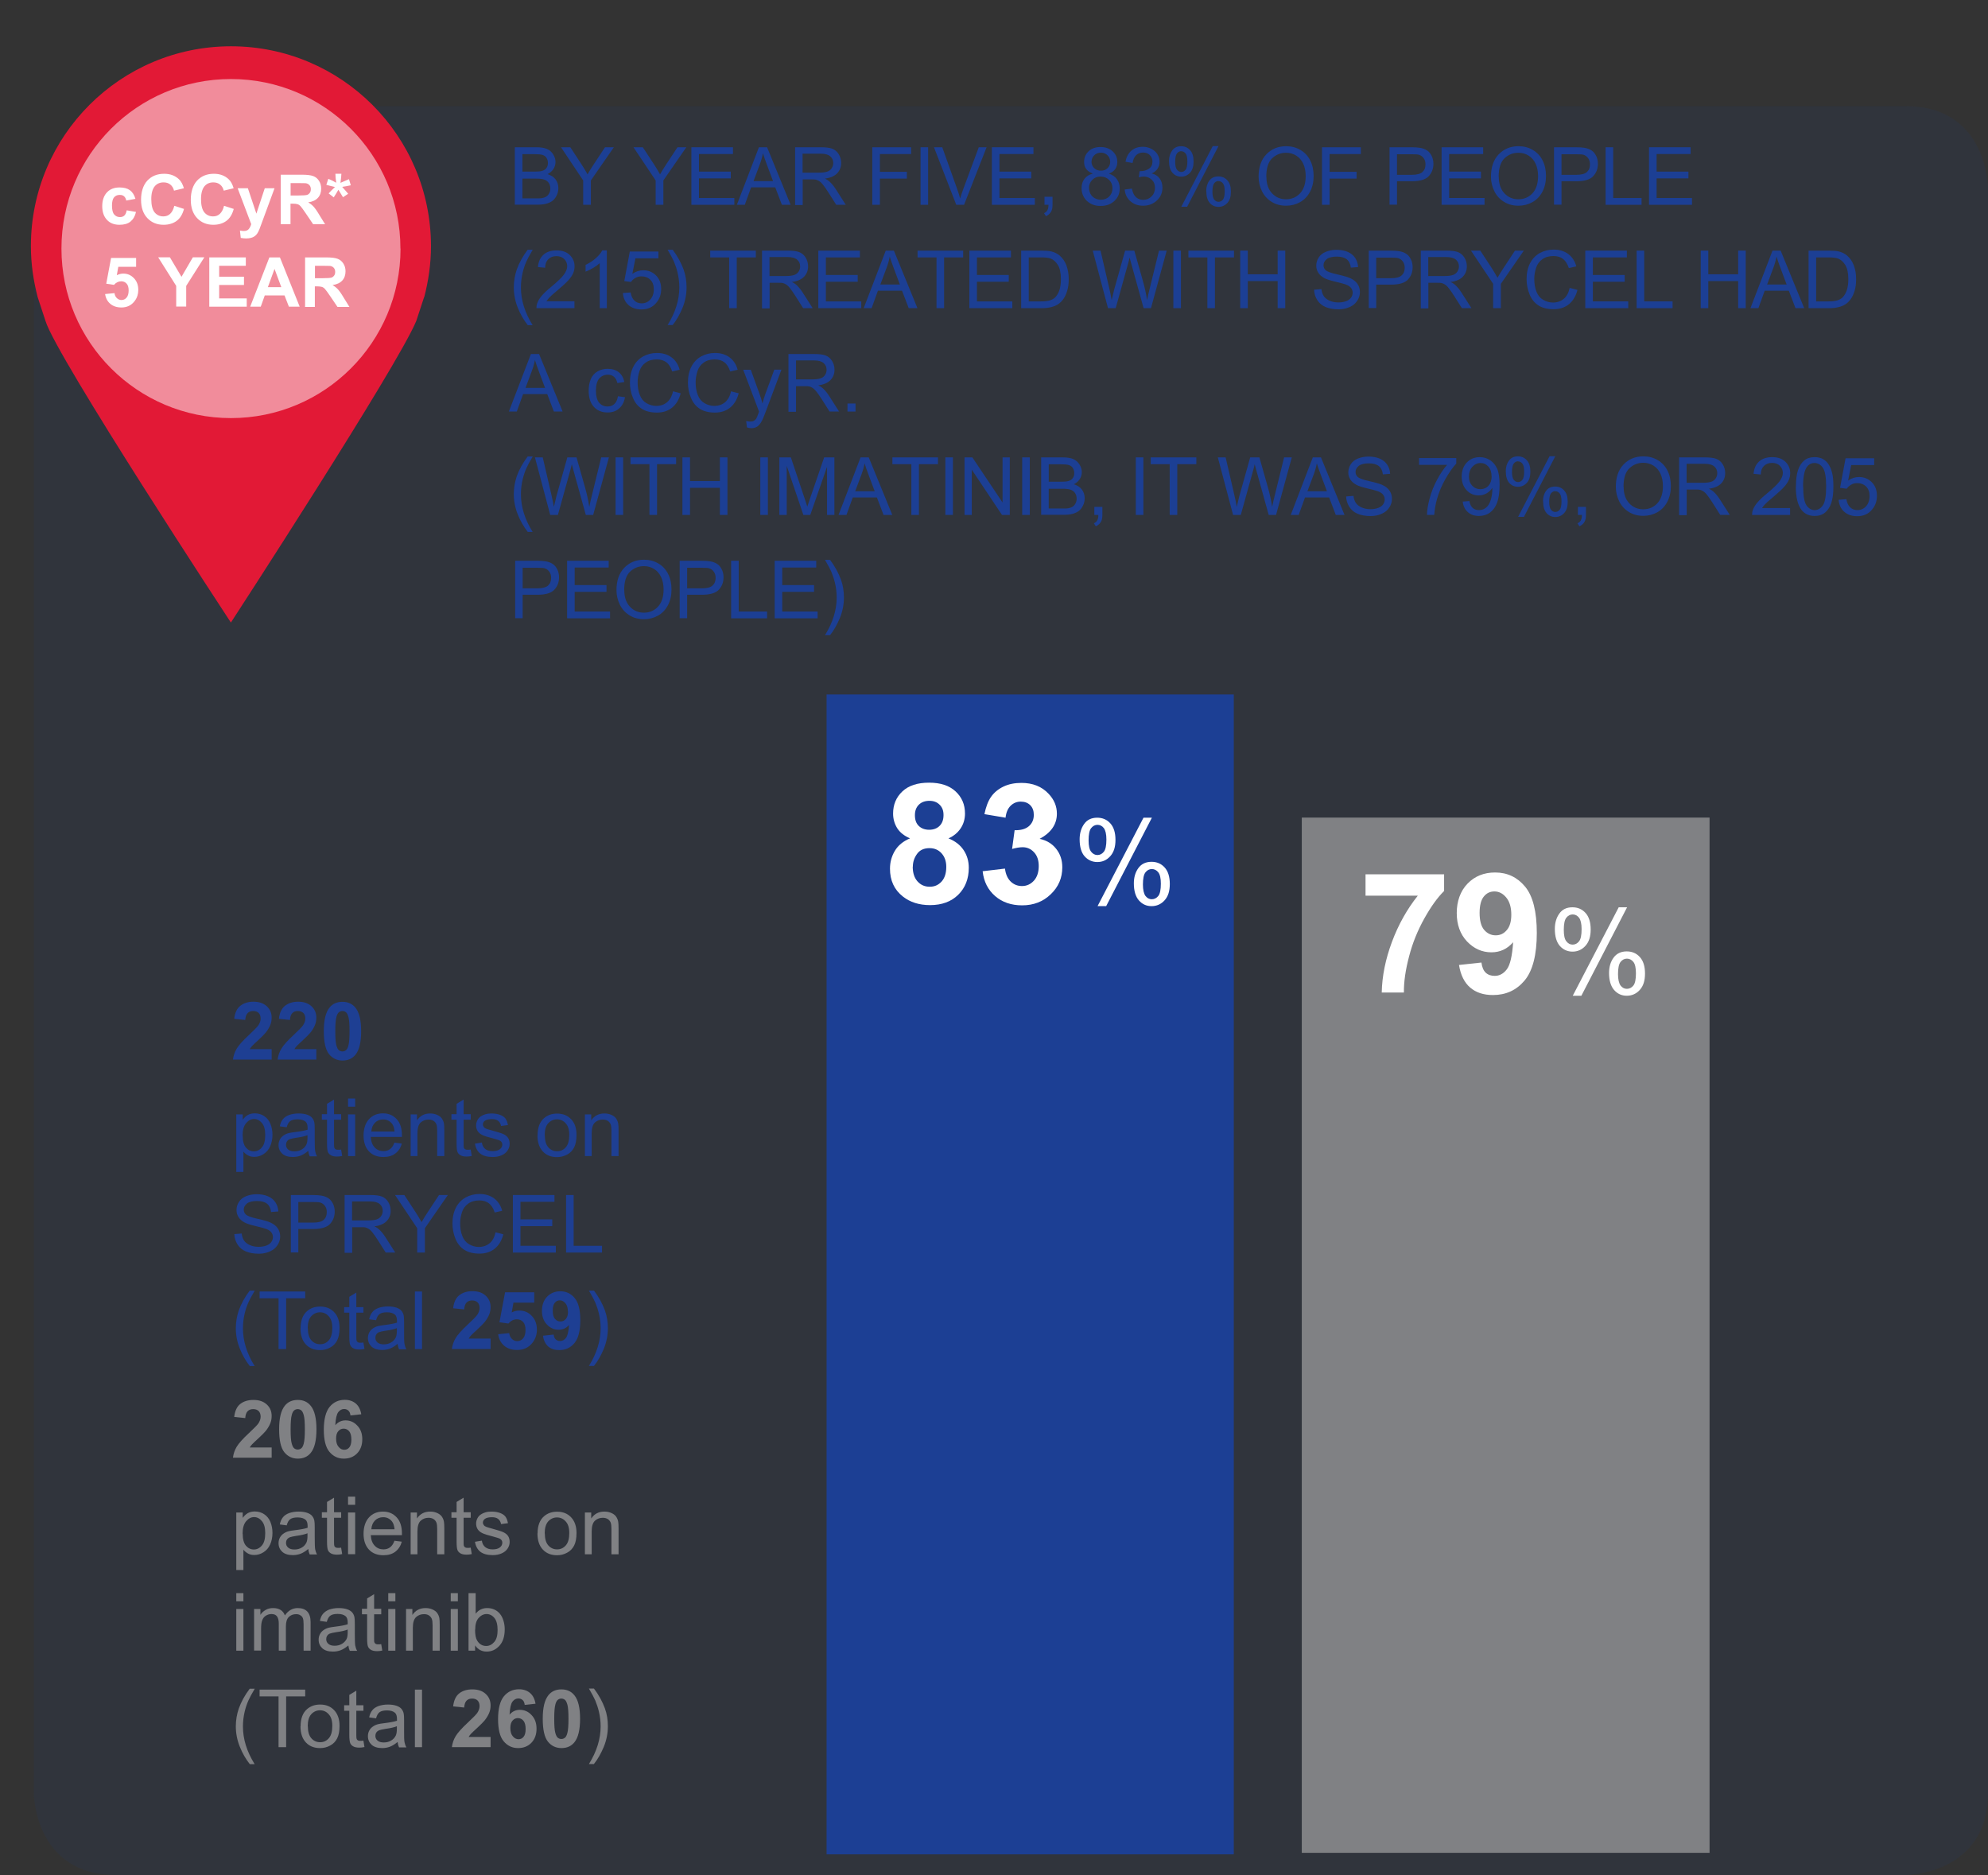 <?xml version="1.0" encoding="UTF-8"?>
<svg id="Layer_2" data-name="Layer 2" xmlns="http://www.w3.org/2000/svg" xmlns:xlink="http://www.w3.org/1999/xlink" viewBox="0 0 173.07 163.24">
  <rect x="0" y="0" width="173.07" height="163.24" fill="#333333" stroke="none"/>
  <defs>
    <style>
      .cls-1 {
        fill: none;
      }

      .cls-2 {
        clip-path: url(#clippath);
      }

      .cls-3 {
        fill: #fff;
      }

      .cls-4 {
        fill: #e21936;
      }

      .cls-5 {
        fill: #1e3f93;
      }

      .cls-6 {
        fill: #1c3f94;
      }

      .cls-7 {
        fill: #808184;
      }

      .cls-8 {
        clip-path: url(#clippath-1);
      }

      .cls-9 {
        opacity: .5;
      }

      .cls-10 {
        fill: #1c3e93;
        isolation: isolate;
        opacity: .1;
      }
    </style>
    <clipPath id="clippath">
      <rect class="cls-1" width="35.63" height="43.27"/>
    </clipPath>
    <clipPath id="clippath-1">
      <rect class="cls-1" width="35.63" height="43.27"/>
    </clipPath>
  </defs>
  <path class="cls-10" d="M12.11,12.24s-7.17,0-7.17,7.17l-2,5.8V156.07s0,7.17,7.17,7.17H165.9s7.17,0,7.17-7.17V16.41s0-7.17-7.17-7.17H20.25l-8.13,3h-.01Z"/>
  <path class="cls-4" d="M36.93,25.88c.37-1.42,.59-2.91,.59-4.44,0-9.62-7.8-17.41-17.41-17.41S2.69,11.81,2.69,21.43c0,1.54,.22,3.02,.59,4.44l.68,2.07c.93,3.1,16.14,26.26,16.14,26.26,0,0,14.47-22.23,16.14-26.26l.68-2.07h.01Z"/>
  <g class="cls-9">
    <g class="cls-2">
      <g class="cls-8">
        <path class="cls-3" d="M34.86,21.64c0-8.15-6.61-14.76-14.76-14.76S5.35,13.49,5.35,21.64s6.61,14.76,14.76,14.76,14.76-6.61,14.76-14.76"/>
      </g>
    </g>
  </g>
  <path class="cls-3" d="M11.8,17.31l-.81,.15c-.03-.16-.09-.28-.19-.37s-.22-.12-.38-.12c-.21,0-.37,.07-.49,.21s-.18,.38-.18,.71c0,.37,.06,.63,.19,.78s.29,.23,.5,.23c.16,0,.28-.04,.38-.13,.1-.09,.17-.24,.21-.46l.81,.14c-.08,.37-.25,.65-.48,.84s-.56,.28-.96,.28c-.46,0-.82-.14-1.09-.43s-.41-.68-.41-1.19,.14-.91,.41-1.2,.64-.43,1.1-.43c.38,0,.68,.08,.9,.24,.22,.16,.38,.41,.48,.75h.01Z"/>
  <path class="cls-3" d="M15.18,17.92l.84,.27c-.13,.47-.34,.82-.64,1.04s-.68,.34-1.14,.34c-.57,0-1.04-.19-1.41-.58s-.55-.92-.55-1.6,.18-1.27,.55-1.67c.37-.39,.85-.59,1.46-.59,.53,0,.95,.16,1.28,.47,.2,.18,.34,.45,.44,.79l-.86,.21c-.05-.22-.16-.4-.32-.53s-.36-.19-.59-.19c-.32,0-.58,.11-.77,.34s-.3,.6-.3,1.11c0,.54,.1,.93,.29,1.16s.45,.35,.76,.35c.23,0,.43-.07,.59-.22s.29-.38,.36-.69h0Z"/>
  <path class="cls-3" d="M19.51,17.92l.84,.27c-.13,.47-.34,.82-.64,1.04s-.68,.34-1.14,.34c-.57,0-1.04-.19-1.41-.58s-.55-.92-.55-1.6,.18-1.27,.55-1.67c.37-.39,.85-.59,1.46-.59,.53,0,.95,.16,1.28,.47,.2,.18,.34,.45,.44,.79l-.86,.21c-.05-.22-.16-.4-.32-.53s-.36-.19-.59-.19c-.32,0-.58,.11-.77,.34s-.3,.6-.3,1.11c0,.54,.1,.93,.29,1.16s.45,.35,.76,.35c.23,0,.43-.07,.59-.22s.29-.38,.36-.69h0Z"/>
  <path class="cls-3" d="M20.7,16.39h.88l.74,2.21,.73-2.21h.85l-1.1,2.99-.2,.54c-.07,.18-.14,.32-.21,.42s-.14,.17-.23,.23c-.08,.06-.19,.11-.31,.14s-.26,.05-.42,.05-.31-.02-.47-.05l-.07-.64c.13,.03,.25,.04,.35,.04,.19,0,.33-.06,.42-.17s.16-.25,.21-.43l-1.18-3.12h.01Z"/>
  <path class="cls-3" d="M24.44,19.5v-4.29h1.83c.46,0,.79,.04,1,.12s.37,.21,.5,.41,.19,.42,.19,.68c0,.32-.09,.59-.28,.8s-.47,.34-.85,.4c.19,.11,.34,.23,.46,.36s.29,.36,.49,.7l.52,.84h-1.04l-.63-.93c-.22-.33-.38-.54-.46-.63-.08-.09-.17-.15-.26-.18s-.24-.05-.44-.05h-.18v1.79h-.87l.02-.02Zm.87-2.48h.64c.42,0,.68-.02,.78-.05s.18-.1,.24-.18,.09-.19,.09-.32c0-.14-.04-.26-.12-.35s-.19-.15-.33-.17c-.07,0-.28-.01-.63-.01h-.68v1.09h.01Z"/>
  <path class="cls-3" d="M29.05,17.18l-.44-.34c.14-.16,.29-.31,.44-.45l.11-.11s-.19-.04-.42-.1c-.17-.04-.28-.07-.33-.09l.17-.52c.26,.1,.48,.22,.69,.34-.05-.32-.07-.58-.07-.78h.52c0,.14-.03,.4-.08,.79,.04-.02,.12-.05,.25-.11,.18-.08,.34-.15,.49-.21l.16,.53c-.22,.05-.47,.1-.75,.14l.35,.4c.07,.08,.13,.15,.17,.2l-.45,.3-.4-.65c-.12,.21-.26,.44-.41,.67h0Z"/>
  <path class="cls-3" d="M9.15,25.6l.82-.08c.02,.19,.09,.33,.21,.44s.25,.16,.4,.16c.17,0,.32-.07,.44-.21s.18-.35,.18-.63c0-.26-.06-.46-.18-.59-.12-.13-.27-.2-.46-.2-.24,0-.45,.1-.64,.31l-.67-.1,.42-2.24h2.18v.77h-1.55l-.13,.73c.18-.09,.37-.14,.56-.14,.37,0,.67,.13,.93,.4s.38,.61,.38,1.03c0,.35-.1,.67-.31,.95-.28,.38-.67,.57-1.16,.57-.4,0-.72-.11-.97-.32s-.4-.5-.45-.86h0Z"/>
  <path class="cls-3" d="M15.34,26.7v-1.81l-1.57-2.49h1.02l1.01,1.7,.99-1.7h1l-1.58,2.49v1.8h-.87Z"/>
  <path class="cls-3" d="M18.22,26.7v-4.29h3.18v.73h-2.32v.95h2.16v.72h-2.16v1.17h2.4v.72h-3.26Z"/>
  <path class="cls-3" d="M26.09,26.7h-.94l-.38-.98h-1.72l-.35,.98h-.92l1.67-4.29h.92l1.72,4.29Zm-1.6-1.7l-.59-1.59-.58,1.59h1.17Z"/>
  <path class="cls-3" d="M26.56,26.7v-4.29h1.83c.46,0,.79,.04,1,.12s.37,.21,.5,.41,.19,.42,.19,.68c0,.32-.09,.59-.28,.8s-.47,.34-.85,.4c.19,.11,.34,.23,.46,.36s.29,.36,.49,.7l.52,.84h-1.04l-.63-.93c-.22-.33-.38-.54-.46-.63-.08-.09-.17-.15-.26-.18s-.24-.05-.44-.05h-.18v1.79h-.87l.02-.02Zm.87-2.48h.64c.42,0,.68-.02,.78-.05s.18-.1,.24-.18,.09-.19,.09-.32c0-.14-.04-.26-.12-.35s-.19-.15-.33-.17c-.07,0-.28-.01-.63-.01h-.68v1.09h.01Z"/>
  <rect class="cls-6" x="71.96" y="60.46" width="35.45" height="100.98"/>
  <rect class="cls-7" x="113.33" y="71.18" width="35.5" height="90.13"/>
  <path class="cls-3" d="M79.23,72.99c-.52-.22-.89-.52-1.13-.9-.23-.38-.35-.8-.35-1.26,0-.78,.27-1.42,.81-1.93s1.32-.76,2.32-.76,1.76,.25,2.31,.76,.82,1.15,.82,1.93c0,.48-.13,.92-.38,1.29s-.6,.67-1.06,.87c.58,.23,1.02,.57,1.32,1.02s.45,.96,.45,1.54c0,.96-.31,1.75-.92,2.35s-1.43,.9-2.45,.9c-.95,0-1.74-.25-2.37-.75-.75-.59-1.12-1.4-1.12-2.42,0-.56,.14-1.08,.42-1.55s.72-.84,1.32-1.09h.01Zm.23,2.46c0,.55,.14,.98,.42,1.29s.63,.46,1.06,.46,.75-.15,1.03-.45c.27-.3,.41-.72,.41-1.28,0-.49-.14-.88-.41-1.18-.27-.3-.62-.45-1.05-.45-.49,0-.85,.17-1.09,.51s-.36,.7-.36,1.1h0Zm.19-4.47c0,.4,.11,.71,.34,.93,.23,.22,.53,.33,.9,.33s.68-.11,.91-.34,.34-.54,.34-.94-.11-.67-.34-.9c-.23-.23-.52-.34-.89-.34s-.69,.11-.92,.34-.34,.53-.34,.9v.02Z"/>
  <path class="cls-3" d="M85.55,75.85l1.94-.23c.06,.49,.23,.87,.5,1.13,.27,.26,.6,.39,.98,.39,.41,0,.76-.16,1.04-.47s.42-.74,.42-1.27c0-.5-.13-.9-.41-1.2-.27-.29-.6-.44-.99-.44-.26,0-.56,.05-.92,.15l.22-1.63c.54,.01,.95-.1,1.24-.35s.43-.58,.43-.99c0-.35-.1-.63-.31-.84s-.49-.31-.83-.31-.63,.12-.88,.36c-.24,.24-.39,.58-.44,1.04l-1.84-.31c.13-.63,.32-1.14,.58-1.51s.62-.67,1.08-.89,.98-.32,1.56-.32c.98,0,1.77,.31,2.36,.94,.49,.51,.73,1.09,.73,1.74,0,.92-.5,1.65-1.5,2.19,.6,.13,1.08,.42,1.43,.86,.36,.45,.54,.98,.54,1.62,0,.92-.33,1.7-1,2.34-.67,.65-1.5,.97-2.5,.97-.94,0-1.73-.27-2.35-.81-.62-.54-.98-1.25-1.08-2.13v-.03Z"/>
  <path class="cls-3" d="M93.99,73.07c0-.52,.13-.97,.39-1.33,.26-.37,.64-.55,1.14-.55,.46,0,.84,.16,1.14,.49,.3,.33,.45,.81,.45,1.44s-.15,1.09-.46,1.43-.68,.5-1.12,.5-.81-.17-1.1-.49-.44-.83-.44-1.49Zm1.56-1.26c-.22,0-.41,.1-.56,.29-.15,.19-.22,.55-.22,1.06,0,.47,.07,.8,.22,.99,.15,.19,.33,.29,.55,.29s.41-.1,.56-.29c.15-.19,.22-.54,.22-1.06,0-.47-.08-.8-.22-.99s-.34-.29-.56-.29h0Zm0,7.08l4-7.7h.73l-3.98,7.7h-.75Zm3.16-1.98c0-.53,.13-.97,.39-1.33s.64-.55,1.15-.55c.46,0,.84,.16,1.14,.49s.45,.81,.45,1.44-.15,1.09-.46,1.43c-.3,.33-.68,.5-1.13,.5s-.81-.17-1.1-.5-.44-.83-.44-1.49h0Zm1.57-1.25c-.23,0-.41,.1-.56,.29-.15,.19-.22,.55-.22,1.06,0,.46,.08,.79,.22,.99,.15,.19,.33,.29,.55,.29s.42-.1,.57-.29,.22-.55,.22-1.06c0-.47-.07-.8-.22-.99-.15-.19-.34-.29-.56-.29Z"/>
  <path class="cls-3" d="M118.88,77.98v-1.86h6.84v1.45c-.56,.55-1.14,1.35-1.72,2.39s-1.03,2.14-1.33,3.31c-.31,1.17-.46,2.21-.45,3.14h-1.93c.03-1.44,.33-2.91,.89-4.41,.56-1.5,1.31-2.84,2.25-4.02h-4.55Z"/>
  <path class="cls-3" d="M127.03,84.01l1.94-.21c.05,.39,.17,.69,.37,.88,.2,.19,.46,.28,.79,.28,.41,0,.76-.19,1.05-.57,.29-.38,.47-1.17,.55-2.36-.5,.58-1.13,.88-1.89,.88-.82,0-1.53-.32-2.13-.95-.59-.63-.89-1.46-.89-2.47s.31-1.91,.94-2.56c.63-.65,1.43-.97,2.4-.97,1.06,0,1.93,.41,2.61,1.23,.68,.82,1.02,2.17,1.02,4.04s-.35,3.28-1.06,4.13-1.63,1.27-2.76,1.27c-.82,0-1.48-.22-1.98-.65-.5-.43-.83-1.08-.97-1.95v-.02Zm4.54-4.37c0-.65-.15-1.15-.44-1.5-.3-.36-.64-.53-1.03-.53s-.68,.15-.92,.44-.37,.77-.37,1.43,.13,1.17,.4,1.48,.6,.47,1,.47,.71-.15,.97-.46c.26-.3,.39-.75,.39-1.34h0Z"/>
  <path class="cls-3" d="M135.36,80.87c0-.52,.13-.97,.39-1.33,.26-.37,.64-.55,1.14-.55,.46,0,.84,.16,1.14,.49,.3,.33,.45,.81,.45,1.44s-.15,1.09-.46,1.43c-.3,.33-.68,.5-1.12,.5s-.81-.17-1.1-.49c-.29-.33-.44-.83-.44-1.49h0Zm1.56-1.26c-.22,0-.41,.1-.56,.29s-.22,.55-.22,1.06c0,.47,.07,.8,.22,.99,.15,.19,.33,.29,.55,.29s.41-.1,.56-.29,.22-.54,.22-1.06c0-.47-.08-.8-.22-.99-.15-.19-.34-.29-.56-.29h0Zm0,7.08l4-7.7h.73l-3.98,7.7h-.75Zm3.16-1.98c0-.53,.13-.97,.39-1.33s.64-.55,1.15-.55c.46,0,.84,.16,1.14,.49s.45,.81,.45,1.44-.15,1.09-.46,1.43c-.3,.33-.68,.5-1.13,.5s-.81-.17-1.1-.5c-.29-.33-.44-.83-.44-1.49h0Zm1.56-1.25c-.23,0-.41,.1-.56,.29s-.22,.55-.22,1.06c0,.46,.08,.79,.22,.99,.15,.19,.33,.29,.55,.29s.42-.1,.57-.29c.15-.19,.22-.55,.22-1.06,0-.47-.07-.8-.22-.99-.15-.19-.34-.29-.56-.29h0Z"/>
  <path class="cls-5" d="M23.65,91.36v.89h-3.37c.04-.34,.15-.66,.33-.96,.18-.3,.54-.7,1.08-1.2,.43-.4,.7-.68,.8-.82,.13-.2,.2-.39,.2-.59,0-.21-.06-.38-.17-.49-.12-.11-.27-.17-.48-.17s-.36,.06-.48,.18-.19,.32-.21,.6l-.96-.1c.06-.53,.24-.91,.54-1.14s.68-.35,1.13-.35c.5,0,.88,.13,1.17,.4s.42,.6,.42,.99c0,.23-.04,.44-.12,.64s-.21,.42-.38,.64c-.12,.15-.33,.36-.63,.64s-.5,.46-.58,.55-.15,.18-.2,.27h1.91s0,.02,0,.02Z"/>
  <path class="cls-5" d="M27.54,91.36v.89h-3.37c.04-.34,.15-.66,.33-.96,.18-.3,.54-.7,1.08-1.2,.43-.4,.7-.68,.8-.82,.13-.2,.2-.39,.2-.59,0-.21-.06-.38-.17-.49-.12-.11-.27-.17-.48-.17s-.36,.06-.48,.18-.19,.32-.21,.6l-.96-.1c.06-.53,.24-.91,.54-1.14s.68-.35,1.13-.35c.5,0,.88,.13,1.17,.4s.42,.6,.42,.99c0,.23-.04,.44-.12,.64s-.21,.42-.38,.64c-.12,.15-.33,.36-.63,.64s-.5,.46-.58,.55-.15,.18-.2,.27h1.91s0,.02,0,.02Z"/>
  <path class="cls-5" d="M29.81,87.22c.49,0,.86,.17,1.14,.52,.33,.41,.49,1.09,.49,2.04s-.16,1.63-.49,2.04c-.27,.34-.65,.51-1.13,.51s-.88-.19-1.18-.56c-.3-.38-.45-1.04-.45-2s.16-1.62,.49-2.04c.27-.34,.65-.51,1.13-.51Zm0,.8c-.12,0-.22,.04-.31,.11s-.16,.21-.21,.4c-.07,.25-.1,.67-.1,1.25s.03,.99,.09,1.21,.13,.37,.22,.44,.19,.11,.31,.11,.22-.04,.31-.11,.16-.21,.21-.4c.07-.25,.1-.66,.1-1.25s-.03-.99-.09-1.21-.13-.37-.22-.44-.19-.11-.31-.11Z"/>
  <path class="cls-5" d="M20.57,102.04v-5.02h.56v.47c.13-.18,.28-.32,.45-.42,.17-.09,.37-.14,.6-.14,.31,0,.58,.08,.82,.24,.24,.16,.42,.38,.54,.67s.18,.61,.18,.96c0,.37-.07,.71-.2,1-.13,.3-.33,.52-.58,.68s-.52,.24-.8,.24c-.21,0-.39-.04-.55-.13s-.3-.2-.4-.33v1.77h-.62Zm.56-3.17c0,.47,.09,.81,.28,1.04,.19,.22,.42,.33,.69,.33s.51-.12,.7-.35c.2-.23,.29-.59,.29-1.08s-.1-.81-.29-1.04-.42-.35-.68-.35-.49,.12-.7,.37c-.2,.24-.3,.6-.3,1.07h0Z"/>
  <path class="cls-5" d="M26.83,100.2c-.23,.19-.45,.33-.66,.41s-.44,.12-.68,.12c-.4,0-.71-.1-.92-.29-.21-.2-.32-.44-.32-.75,0-.18,.04-.34,.12-.49s.19-.26,.32-.35,.28-.16,.44-.2c.12-.03,.3-.06,.55-.09,.5-.06,.86-.13,1.1-.21v-.16c0-.25-.06-.43-.17-.53-.16-.14-.39-.21-.7-.21-.29,0-.5,.05-.64,.15s-.24,.28-.31,.54l-.6-.08c.05-.26,.14-.47,.27-.62,.12-.16,.31-.28,.54-.37,.24-.08,.51-.13,.82-.13s.56,.04,.76,.11c.19,.07,.34,.16,.43,.28,.09,.11,.16,.25,.19,.42,.02,.1,.03,.29,.03,.57v.82c0,.57,.01,.93,.04,1.09,.03,.15,.08,.3,.16,.44h-.64c-.06-.13-.1-.28-.12-.45v-.02h-.01Zm-.06-1.37c-.22,.09-.56,.17-1.01,.23-.25,.04-.43,.08-.54,.12s-.19,.11-.24,.2c-.06,.09-.08,.19-.08,.29,0,.16,.06,.3,.19,.41s.31,.16,.54,.16,.45-.05,.63-.16c.18-.1,.32-.25,.41-.43,.07-.14,.1-.34,.1-.62v-.2Z"/>
  <path class="cls-5" d="M29.7,100.1l.09,.54c-.17,.04-.33,.05-.46,.05-.22,0-.4-.04-.52-.11s-.21-.16-.26-.28c-.05-.11-.08-.36-.08-.73v-2.09h-.45v-.48h.45v-.9l.61-.37v1.27h.62v.48h-.62v2.12c0,.18,.01,.29,.03,.34s.06,.09,.11,.12,.12,.04,.21,.04c.07,0,.16,0,.27-.02,0,0,0,.02,0,.02Z"/>
  <path class="cls-5" d="M30.3,96.35v-.71h.62v.71h-.62Zm0,4.3v-3.63h.62v3.63h-.62Z"/>
  <path class="cls-5" d="M34.34,99.48l.64,.08c-.1,.37-.29,.66-.56,.86-.27,.21-.62,.31-1.04,.31-.53,0-.95-.16-1.26-.49-.31-.33-.47-.79-.47-1.38s.16-1.08,.47-1.42c.31-.34,.72-.51,1.22-.51s.88,.17,1.19,.5c.31,.33,.46,.8,.46,1.39v.16h-2.71c.02,.4,.13,.7,.34,.92s.46,.32,.76,.32c.23,0,.42-.06,.58-.18,.16-.12,.29-.31,.38-.57h0Zm-2.02-.97h2.03c-.03-.31-.1-.53-.23-.69-.2-.24-.45-.36-.76-.36-.28,0-.52,.09-.71,.28s-.3,.44-.32,.76h-.01Z"/>
  <path class="cls-5" d="M35.75,100.65v-3.63h.55v.52c.27-.4,.65-.6,1.15-.6,.22,0,.42,.04,.6,.12s.32,.18,.41,.31,.16,.28,.19,.45c.02,.11,.03,.31,.03,.6v2.23h-.62v-2.21c0-.25-.02-.44-.07-.56-.05-.12-.13-.22-.25-.3-.12-.07-.26-.11-.43-.11-.26,0-.49,.08-.68,.25s-.29,.48-.29,.95v1.98s-.59,0-.59,0Z"/>
  <path class="cls-5" d="M40.98,100.1l.09,.54c-.17,.04-.33,.05-.46,.05-.22,0-.4-.04-.52-.11s-.21-.16-.26-.28c-.05-.11-.08-.36-.08-.73v-2.09h-.45v-.48h.45v-.9l.61-.37v1.27h.62v.48h-.62v2.12c0,.18,0,.29,.03,.34s.06,.09,.11,.12,.12,.04,.21,.04c.07,0,.16,0,.27-.02v.02Z"/>
  <path class="cls-5" d="M41.34,99.57l.61-.1c.03,.24,.13,.43,.29,.56s.37,.19,.65,.19,.49-.06,.63-.17,.21-.25,.21-.4c0-.14-.06-.25-.18-.33-.08-.05-.29-.12-.63-.21-.45-.11-.76-.21-.94-.3-.17-.08-.31-.2-.4-.34-.09-.15-.13-.31-.13-.49,0-.16,.04-.31,.11-.45s.17-.25,.3-.34c.1-.07,.23-.13,.39-.18,.17-.05,.34-.07,.53-.07,.29,0,.54,.04,.75,.12,.22,.08,.38,.19,.48,.33s.17,.33,.21,.56l-.6,.08c-.03-.19-.11-.33-.24-.44s-.32-.16-.55-.16c-.28,0-.48,.05-.61,.14s-.18,.2-.18,.33c0,.08,.03,.15,.08,.22,.05,.07,.13,.12,.24,.16,.06,.02,.24,.08,.54,.16,.43,.12,.74,.21,.91,.29,.17,.07,.31,.18,.41,.32s.15,.32,.15,.53-.06,.4-.18,.58-.29,.32-.52,.42-.48,.15-.77,.15c-.47,0-.83-.1-1.08-.29s-.41-.49-.47-.87h0Z"/>
  <path class="cls-5" d="M46.8,98.84c0-.67,.19-1.17,.56-1.49,.31-.27,.69-.4,1.14-.4,.5,0,.91,.16,1.22,.49,.32,.33,.47,.78,.47,1.36,0,.47-.07,.83-.21,1.1s-.34,.48-.61,.62-.56,.22-.88,.22c-.51,0-.92-.16-1.23-.49s-.47-.8-.47-1.41h0Zm.63,0c0,.46,.1,.81,.3,1.04s.46,.35,.77,.35,.56-.12,.76-.35c.2-.23,.3-.59,.3-1.06s-.1-.79-.31-1.02c-.2-.23-.46-.35-.76-.35s-.56,.12-.77,.35-.3,.58-.3,1.04c0,0,0,0,.01,0Z"/>
  <path class="cls-5" d="M50.92,100.65v-3.63h.55v.52c.27-.4,.65-.6,1.15-.6,.22,0,.42,.04,.6,.12s.32,.18,.41,.31,.16,.28,.19,.45c.02,.11,.03,.31,.03,.6v2.23h-.62v-2.21c0-.25-.02-.44-.07-.56-.05-.12-.13-.22-.25-.3-.12-.07-.26-.11-.43-.11-.26,0-.49,.08-.68,.25s-.29,.48-.29,.95v1.98s-.59,0-.59,0Z"/>
  <path class="cls-5" d="M20.42,107.44l.62-.05c.03,.25,.1,.46,.21,.62,.11,.16,.28,.29,.5,.39,.23,.1,.48,.15,.77,.15,.25,0,.48-.04,.67-.11s.34-.18,.43-.31,.14-.27,.14-.43-.05-.29-.14-.41-.24-.22-.45-.3c-.13-.05-.43-.13-.89-.24s-.78-.21-.97-.31c-.24-.13-.42-.28-.54-.47s-.18-.39-.18-.62c0-.25,.07-.49,.21-.71s.35-.39,.63-.5c.28-.11,.58-.17,.92-.17,.37,0,.7,.06,.98,.18,.28,.12,.5,.3,.65,.53,.15,.23,.24,.5,.25,.79l-.63,.05c-.04-.32-.15-.56-.35-.72s-.49-.24-.87-.24-.69,.07-.88,.22c-.18,.15-.28,.32-.28,.53,0,.18,.07,.33,.2,.44,.13,.12,.46,.24,1,.36s.91,.23,1.11,.32c.29,.13,.51,.3,.65,.51s.21,.44,.21,.71-.08,.52-.23,.75c-.15,.24-.37,.42-.66,.55-.29,.13-.61,.2-.96,.2-.45,0-.83-.07-1.14-.2s-.55-.33-.72-.6-.27-.57-.28-.9h.02Z"/>
  <path class="cls-5" d="M25.32,109.05v-5.01h1.89c.33,0,.59,.02,.76,.05,.25,.04,.45,.12,.62,.23s.3,.28,.4,.48,.15,.44,.15,.68c0,.43-.14,.79-.41,1.08s-.76,.44-1.47,.44h-1.29v2.04h-.65Zm.66-2.61h1.29c.43,0,.73-.08,.91-.24s.27-.38,.27-.67c0-.21-.05-.39-.16-.54s-.25-.25-.42-.3c-.11-.03-.32-.04-.62-.04h-1.28v1.79h.01Z"/>
  <path class="cls-5" d="M30,109.05v-5.01h2.22c.45,0,.79,.04,1.02,.13s.42,.25,.56,.48,.21,.48,.21,.76c0,.36-.12,.66-.35,.9s-.59,.4-1.07,.46c.18,.08,.31,.17,.4,.25,.19,.18,.38,.4,.55,.67l.87,1.36h-.83l-.66-1.04c-.19-.3-.35-.53-.48-.69-.12-.16-.24-.27-.34-.33-.1-.06-.2-.11-.3-.13-.08-.02-.2-.02-.37-.02h-.77v2.23h-.66s0-.02,0-.02Zm.66-2.8h1.43c.3,0,.54-.03,.71-.09s.3-.16,.39-.3,.13-.29,.13-.45c0-.24-.09-.43-.26-.58s-.44-.23-.82-.23h-1.59v1.66h0Z"/>
  <path class="cls-5" d="M36.32,109.05v-2.12l-1.93-2.89h.81l.99,1.51c.18,.28,.35,.56,.51,.85,.15-.26,.33-.56,.55-.89l.97-1.47h.77l-2,2.89v2.12h-.67Z"/>
  <path class="cls-5" d="M43.16,107.29l.66,.17c-.14,.54-.39,.96-.75,1.25s-.8,.43-1.33,.43-.98-.11-1.32-.33-.6-.54-.77-.96-.26-.86-.26-1.34c0-.52,.1-.98,.3-1.37s.48-.68,.85-.89c.37-.2,.77-.3,1.21-.3,.5,0,.92,.13,1.26,.38s.58,.61,.71,1.08l-.65,.15c-.12-.36-.29-.63-.51-.8s-.5-.25-.83-.25c-.38,0-.71,.09-.97,.28s-.44,.43-.54,.74c-.1,.31-.16,.63-.16,.96,0,.43,.06,.8,.19,1.12,.12,.32,.32,.56,.58,.71s.55,.24,.85,.24c.37,0,.69-.11,.94-.32,.26-.21,.43-.53,.52-.95h.02Z"/>
  <path class="cls-5" d="M44.65,109.05v-5.01h3.62v.59h-2.96v1.53h2.77v.59h-2.77v1.71h3.08v.59h-3.74Z"/>
  <path class="cls-5" d="M49.28,109.05v-5.01h.66v4.42h2.47v.59s-3.13,0-3.13,0Z"/>
  <path class="cls-5" d="M21.74,118.92c-.34-.43-.63-.93-.86-1.5-.23-.57-.35-1.17-.35-1.78,0-.54,.09-1.06,.26-1.56,.21-.58,.52-1.15,.95-1.72h.44c-.28,.47-.46,.81-.55,1.02-.14,.31-.25,.64-.33,.98-.1,.43-.15,.85-.15,1.29,0,1.1,.34,2.19,1.02,3.28h-.43Z"/>
  <path class="cls-5" d="M24.25,117.45v-4.42h-1.65v-.59h3.97v.59h-1.66v4.42h-.66Z"/>
  <path class="cls-5" d="M26.17,115.64c0-.67,.19-1.17,.56-1.49,.31-.27,.69-.4,1.14-.4,.5,0,.91,.16,1.22,.49,.32,.33,.47,.78,.47,1.36,0,.47-.07,.83-.21,1.1s-.34,.48-.61,.62c-.27,.15-.56,.22-.88,.22-.51,0-.92-.16-1.23-.49-.31-.33-.47-.79-.47-1.41h.01Zm.63,0c0,.46,.1,.81,.3,1.04,.2,.23,.46,.35,.77,.35s.56-.12,.76-.35c.2-.23,.3-.59,.3-1.06s-.1-.79-.31-1.02c-.2-.23-.46-.35-.76-.35s-.56,.12-.77,.35-.3,.58-.3,1.04c0,0,.01,0,.01,0Z"/>
  <path class="cls-5" d="M31.64,116.9l.09,.54c-.17,.04-.33,.05-.46,.05-.22,0-.4-.04-.52-.11s-.21-.16-.26-.28-.08-.36-.08-.73v-2.09h-.45v-.48h.45v-.9l.61-.37v1.27h.62v.48h-.62v2.12c0,.18,.01,.29,.03,.34,.02,.05,.06,.09,.11,.12,.05,.03,.12,.04,.21,.04,.07,0,.16,0,.27-.02,0,0,0,.02,0,.02Z"/>
  <path class="cls-5" d="M34.61,117c-.23,.19-.45,.33-.66,.41s-.44,.12-.68,.12c-.4,0-.71-.1-.92-.29-.21-.2-.32-.44-.32-.75,0-.18,.04-.34,.12-.49,.08-.15,.19-.26,.32-.35s.28-.16,.44-.2c.12-.03,.3-.06,.55-.09,.5-.06,.86-.13,1.1-.21v-.16c0-.25-.06-.43-.17-.53-.16-.14-.39-.21-.7-.21-.29,0-.5,.05-.64,.15s-.24,.28-.31,.54l-.6-.08c.05-.26,.14-.47,.27-.62,.12-.16,.31-.28,.54-.37,.24-.08,.51-.13,.82-.13s.56,.04,.76,.11c.19,.07,.34,.16,.43,.28,.09,.11,.16,.25,.19,.42,.02,.1,.03,.29,.03,.57v.82c0,.57,0,.93,.04,1.09,.03,.15,.08,.3,.16,.44h-.64c-.06-.13-.1-.28-.12-.45v-.02h0Zm-.06-1.37c-.22,.09-.56,.17-1.01,.23-.25,.04-.43,.08-.54,.12s-.19,.11-.24,.2c-.06,.09-.08,.19-.08,.29,0,.16,.06,.3,.19,.41s.31,.16,.54,.16,.45-.05,.63-.16c.18-.1,.32-.25,.41-.43,.07-.14,.1-.34,.1-.61,0,0,0-.21,0-.21Z"/>
  <path class="cls-5" d="M36.12,117.45v-5.01h.62v5.01h-.62Z"/>
  <path class="cls-5" d="M42.71,116.56v.89h-3.37c.04-.34,.15-.66,.33-.96,.18-.3,.54-.7,1.08-1.2,.43-.4,.7-.68,.8-.82,.13-.2,.2-.39,.2-.59,0-.21-.06-.38-.17-.49-.12-.11-.27-.17-.48-.17s-.36,.06-.48,.18-.19,.32-.21,.6l-.96-.1c.06-.53,.24-.91,.54-1.14s.68-.35,1.13-.35c.5,0,.88,.13,1.17,.4s.42,.6,.42,.99c0,.23-.04,.44-.12,.64-.08,.2-.21,.42-.38,.64-.12,.15-.33,.36-.63,.64s-.5,.46-.58,.55c-.08,.09-.15,.18-.2,.27h1.91s0,.02,0,.02Z"/>
  <path class="cls-5" d="M43.37,116.16l.96-.1c.03,.22,.11,.39,.24,.51,.13,.13,.29,.19,.46,.19,.2,0,.37-.08,.51-.24,.14-.16,.21-.41,.21-.74,0-.31-.07-.54-.21-.69s-.32-.23-.54-.23c-.28,0-.52,.12-.74,.37l-.78-.11,.49-2.61h2.54v.9h-1.81l-.15,.85c.21-.11,.43-.16,.66-.16,.43,0,.79,.15,1.08,.46,.3,.31,.45,.71,.45,1.21,0,.41-.12,.78-.36,1.1-.33,.44-.78,.66-1.36,.66-.46,0-.84-.12-1.13-.37s-.47-.58-.52-1Z"/>
  <path class="cls-5" d="M47.27,116.29l.93-.1c.02,.19,.08,.33,.18,.42s.22,.14,.38,.14c.2,0,.37-.09,.51-.27s.23-.56,.27-1.13c-.24,.28-.54,.42-.91,.42-.39,0-.73-.15-1.02-.46-.29-.3-.43-.7-.43-1.19s.15-.92,.45-1.23c.3-.31,.69-.47,1.15-.47,.51,0,.93,.2,1.25,.59,.33,.39,.49,1.04,.49,1.94s-.17,1.58-.51,1.98c-.34,.41-.78,.61-1.33,.61-.39,0-.71-.1-.95-.31s-.4-.52-.46-.94Zm2.17-2.1c0-.31-.07-.55-.21-.72s-.31-.26-.49-.26-.33,.07-.44,.21c-.12,.14-.18,.37-.18,.69s.06,.56,.19,.71c.13,.15,.29,.23,.48,.23s.34-.07,.47-.22,.19-.36,.19-.64h0Z"/>
  <path class="cls-5" d="M51.71,118.92h-.44c.68-1.09,1.02-2.19,1.02-3.28,0-.43-.05-.85-.15-1.27-.08-.34-.19-.67-.32-.98-.09-.21-.27-.55-.55-1.03h.44c.43,.57,.74,1.15,.95,1.72,.18,.5,.26,1.02,.26,1.56,0,.61-.12,1.21-.35,1.78-.24,.57-.52,1.08-.86,1.5Z"/>
  <path class="cls-7" d="M23.65,126.02v.89h-3.37c.04-.34,.15-.66,.33-.96,.18-.3,.54-.7,1.08-1.2,.43-.4,.7-.68,.8-.82,.13-.2,.2-.39,.2-.59,0-.21-.06-.38-.17-.49s-.27-.17-.48-.17-.36,.06-.48,.18c-.12,.12-.19,.32-.21,.6l-.96-.1c.06-.53,.24-.91,.54-1.14,.3-.23,.68-.34,1.13-.34,.5,0,.88,.13,1.17,.4s.42,.6,.42,1c0,.23-.04,.44-.12,.64s-.21,.42-.38,.64c-.12,.15-.33,.36-.63,.64s-.5,.46-.58,.55c-.08,.09-.15,.18-.2,.27h1.91Z"/>
  <path class="cls-7" d="M25.92,121.88c.49,0,.86,.17,1.14,.52,.33,.41,.49,1.09,.49,2.04s-.16,1.63-.49,2.04c-.27,.34-.65,.51-1.13,.51s-.88-.19-1.18-.56c-.3-.38-.45-1.04-.45-2s.16-1.62,.49-2.04c.27-.34,.65-.51,1.13-.51Zm0,.8c-.12,0-.22,.04-.31,.11s-.16,.21-.21,.4c-.07,.25-.1,.67-.1,1.25s.03,.99,.09,1.21,.13,.37,.22,.44,.19,.11,.31,.11,.22-.04,.31-.11,.16-.21,.21-.4c.07-.25,.1-.66,.1-1.25s-.03-.99-.09-1.21-.13-.37-.22-.44-.19-.11-.31-.11Z"/>
  <path class="cls-7" d="M31.44,123.13l-.93,.1c-.02-.19-.08-.33-.18-.42s-.22-.14-.37-.14c-.2,0-.37,.09-.51,.27s-.23,.56-.26,1.14c.24-.28,.54-.42,.89-.42,.4,0,.75,.15,1.03,.46,.29,.3,.43,.7,.43,1.18,0,.51-.15,.92-.45,1.23-.3,.31-.69,.46-1.16,.46-.51,0-.92-.2-1.25-.59s-.49-1.04-.49-1.93,.17-1.58,.51-1.99c.34-.41,.78-.61,1.32-.61,.38,0,.7,.11,.95,.32s.41,.52,.48,.93h0Zm-2.18,2.12c0,.31,.07,.55,.22,.72,.14,.17,.31,.25,.49,.25s.33-.07,.44-.21c.12-.14,.18-.37,.18-.68s-.06-.56-.19-.72c-.13-.15-.29-.23-.48-.23s-.34,.07-.47,.22c-.13,.14-.19,.36-.19,.64h0Z"/>
  <path class="cls-7" d="M20.57,136.7v-5.02h.56v.47c.13-.18,.28-.32,.45-.42,.17-.09,.37-.14,.6-.14,.31,0,.58,.08,.82,.24s.42,.38,.54,.67,.18,.61,.18,.96c0,.37-.07,.71-.2,1-.13,.3-.33,.52-.58,.68-.25,.16-.52,.24-.8,.24-.21,0-.39-.04-.55-.13-.16-.09-.3-.2-.4-.33v1.77h-.62Zm.56-3.17c0,.47,.09,.81,.28,1.04,.19,.22,.42,.33,.69,.33s.51-.12,.7-.35c.2-.23,.29-.59,.29-1.08s-.1-.81-.29-1.04-.42-.35-.68-.35-.49,.12-.7,.37c-.2,.24-.3,.6-.3,1.07h0Z"/>
  <path class="cls-7" d="M26.83,134.86c-.23,.19-.45,.33-.66,.41s-.44,.12-.68,.12c-.4,0-.71-.1-.92-.29-.21-.2-.32-.44-.32-.75,0-.18,.04-.34,.12-.49,.08-.15,.19-.26,.32-.35s.28-.16,.44-.2c.12-.03,.3-.06,.55-.09,.5-.06,.86-.13,1.1-.21v-.16c0-.25-.06-.43-.17-.53-.16-.14-.39-.21-.7-.21-.29,0-.5,.05-.64,.15s-.24,.28-.31,.54l-.6-.08c.05-.26,.14-.46,.27-.62,.12-.16,.31-.28,.54-.37,.24-.08,.51-.13,.82-.13s.56,.04,.76,.11c.19,.07,.34,.16,.43,.28,.09,.11,.16,.25,.19,.42,.02,.11,.03,.29,.03,.57v.82c0,.57,.01,.93,.04,1.09,.03,.15,.08,.3,.16,.44h-.64c-.06-.13-.1-.28-.12-.45v-.02h-.01Zm-.06-1.37c-.22,.09-.56,.17-1.01,.23-.25,.04-.43,.08-.54,.12-.1,.05-.19,.11-.24,.2-.06,.09-.08,.19-.08,.29,0,.16,.06,.3,.19,.41s.31,.16,.54,.16,.45-.05,.63-.16c.18-.1,.32-.25,.41-.43,.07-.14,.1-.34,.1-.62v-.2Z"/>
  <path class="cls-7" d="M29.7,134.76l.09,.54c-.17,.04-.33,.05-.46,.05-.22,0-.4-.04-.52-.11s-.21-.16-.26-.28-.08-.36-.08-.73v-2.09h-.45v-.48h.45v-.9l.61-.37v1.27h.62v.48h-.62v2.12c0,.18,.01,.29,.03,.34s.06,.09,.11,.12c.05,.03,.12,.04,.21,.04,.07,0,.16,0,.27-.02,0,0,0,.02,0,.02Z"/>
  <path class="cls-7" d="M30.3,131.01v-.71h.62v.71h-.62Zm0,4.3v-3.63h.62v3.63h-.62Z"/>
  <path class="cls-7" d="M34.34,134.14l.64,.08c-.1,.37-.29,.66-.56,.87-.27,.21-.62,.31-1.04,.31-.53,0-.95-.16-1.26-.49-.31-.33-.47-.79-.47-1.38s.16-1.08,.47-1.42c.31-.34,.72-.51,1.22-.51s.88,.17,1.19,.5c.31,.33,.46,.8,.46,1.39v.16h-2.71c.02,.4,.13,.7,.34,.92s.46,.32,.76,.32c.23,0,.42-.06,.58-.18,.16-.12,.29-.31,.38-.57Zm-2.02-1h2.03c-.03-.3-.1-.53-.23-.69-.2-.24-.45-.36-.76-.36-.28,0-.52,.09-.71,.28s-.3,.44-.32,.76h-.01Z"/>
  <path class="cls-7" d="M35.75,135.31v-3.63h.55v.52c.27-.4,.65-.6,1.15-.6,.22,0,.42,.04,.6,.12s.32,.18,.41,.31,.16,.28,.19,.46c.02,.11,.03,.31,.03,.6v2.23h-.62v-2.21c0-.25-.02-.44-.07-.56s-.13-.22-.25-.3c-.12-.07-.26-.11-.43-.11-.26,0-.49,.08-.68,.25s-.29,.48-.29,.95v1.98h-.59Z"/>
  <path class="cls-7" d="M40.98,134.76l.09,.54c-.17,.04-.33,.05-.46,.05-.22,0-.4-.04-.52-.11s-.21-.16-.26-.28-.08-.36-.08-.73v-2.09h-.45v-.48h.45v-.9l.61-.37v1.27h.62v.48h-.62v2.12c0,.18,0,.29,.03,.34s.06,.09,.11,.12,.12,.04,.21,.04c.07,0,.16,0,.27-.02v.02Z"/>
  <path class="cls-7" d="M41.34,134.23l.61-.1c.03,.24,.13,.43,.29,.56s.37,.2,.65,.2,.49-.06,.63-.17,.21-.25,.21-.41c0-.14-.06-.25-.18-.33-.08-.05-.29-.12-.63-.21-.45-.11-.76-.21-.94-.3-.17-.08-.31-.2-.4-.34-.09-.15-.13-.31-.13-.49,0-.16,.04-.31,.11-.45s.17-.25,.3-.34c.1-.07,.23-.13,.39-.18s.34-.07,.53-.07c.29,0,.54,.04,.75,.12,.22,.08,.38,.19,.48,.33s.17,.33,.21,.56l-.6,.08c-.03-.19-.11-.33-.24-.44s-.32-.16-.55-.16c-.28,0-.48,.05-.61,.14-.12,.09-.18,.2-.18,.33,0,.08,.03,.15,.08,.22,.05,.07,.13,.12,.24,.16,.06,.02,.24,.08,.54,.16,.43,.12,.74,.21,.91,.29s.31,.18,.41,.32c.1,.14,.15,.32,.15,.53s-.06,.4-.18,.58c-.12,.18-.29,.32-.52,.42-.23,.1-.48,.15-.77,.15-.47,0-.83-.1-1.08-.29-.25-.2-.41-.49-.47-.87h0Z"/>
  <path class="cls-7" d="M46.8,133.5c0-.67,.19-1.17,.56-1.49,.31-.27,.69-.4,1.14-.4,.5,0,.91,.16,1.22,.49s.47,.78,.47,1.36c0,.47-.07,.83-.21,1.1s-.34,.48-.61,.62c-.27,.15-.56,.22-.88,.22-.51,0-.92-.16-1.23-.49s-.47-.79-.47-1.41h0Zm.63,0c0,.46,.1,.81,.3,1.04s.46,.35,.77,.35,.56-.12,.76-.35c.2-.23,.3-.59,.3-1.06s-.1-.79-.31-1.02c-.2-.23-.46-.35-.76-.35s-.56,.12-.77,.35c-.2,.23-.3,.58-.3,1.04h.01Z"/>
  <path class="cls-7" d="M50.92,135.31v-3.63h.55v.52c.27-.4,.65-.6,1.15-.6,.22,0,.42,.04,.6,.12s.32,.18,.41,.31,.16,.28,.19,.46c.02,.11,.03,.31,.03,.6v2.23h-.62v-2.21c0-.25-.02-.44-.07-.56s-.13-.22-.25-.3c-.12-.07-.26-.11-.43-.11-.26,0-.49,.08-.68,.25s-.29,.48-.29,.95v1.98h-.59Z"/>
  <path class="cls-7" d="M20.57,139.41v-.71h.62v.71h-.62Zm0,4.3v-3.63h.62v3.63h-.62Z"/>
  <path class="cls-7" d="M22.12,143.71v-3.63h.55v.51c.11-.18,.27-.32,.46-.43,.19-.11,.4-.16,.65-.16,.27,0,.49,.06,.66,.17s.29,.27,.36,.47c.29-.42,.66-.64,1.12-.64,.36,0,.64,.1,.83,.3s.29,.51,.29,.92v2.49h-.61v-2.29c0-.25-.02-.42-.06-.53-.04-.11-.11-.2-.22-.26-.1-.07-.23-.1-.37-.1-.25,0-.47,.08-.64,.25s-.25,.44-.25,.82v2.11h-.62v-2.36c0-.27-.05-.48-.15-.62s-.26-.21-.49-.21c-.17,0-.33,.05-.48,.14s-.25,.22-.32,.4c-.07,.17-.1,.43-.1,.76v1.88h-.61Z"/>
  <path class="cls-7" d="M30.32,143.26c-.23,.19-.45,.33-.66,.41s-.44,.12-.68,.12c-.4,0-.71-.1-.92-.29-.21-.2-.32-.44-.32-.75,0-.18,.04-.34,.12-.49,.08-.15,.19-.26,.32-.35s.28-.16,.44-.2c.12-.03,.3-.06,.55-.09,.5-.06,.86-.13,1.1-.21v-.16c0-.25-.06-.43-.17-.53-.16-.14-.39-.21-.7-.21-.29,0-.5,.05-.64,.15-.14,.1-.24,.28-.31,.54l-.6-.08c.05-.26,.14-.47,.27-.62s.31-.28,.54-.37c.24-.08,.51-.13,.82-.13s.56,.04,.76,.11c.19,.07,.34,.17,.43,.28s.16,.25,.19,.42c.02,.1,.03,.29,.03,.57v.82c0,.57,.01,.93,.04,1.08s.08,.3,.16,.44h-.64c-.06-.13-.1-.28-.12-.45h-.01Zm-.05-1.39c-.22,.09-.56,.17-1.01,.23-.25,.04-.43,.08-.54,.12-.1,.04-.19,.11-.24,.2-.06,.09-.08,.19-.08,.29,0,.16,.06,.3,.19,.41s.31,.16,.54,.16,.45-.05,.63-.16c.18-.1,.32-.25,.41-.42,.07-.14,.1-.34,.1-.62v-.21h0Z"/>
  <path class="cls-7" d="M33.19,143.16l.09,.54c-.17,.04-.33,.05-.46,.05-.22,0-.4-.04-.52-.11s-.21-.16-.26-.28c-.05-.11-.08-.36-.08-.73v-2.09h-.45v-.48h.45v-.9l.61-.37v1.27h.62v.48h-.62v2.12c0,.17,0,.29,.03,.34s.06,.09,.11,.12,.12,.04,.21,.04c.07,0,.16,0,.27-.02v.02Z"/>
  <path class="cls-7" d="M33.8,139.41v-.71h.62v.71h-.62Zm0,4.3v-3.63h.62v3.63h-.62Z"/>
  <path class="cls-7" d="M35.35,143.71v-3.63h.55v.52c.27-.4,.65-.6,1.15-.6,.22,0,.42,.04,.6,.12s.32,.18,.41,.31,.16,.28,.19,.45c.02,.11,.03,.31,.03,.6v2.23h-.62v-2.21c0-.25-.02-.44-.07-.56s-.13-.22-.25-.3-.26-.11-.43-.11c-.26,0-.49,.08-.68,.25s-.29,.48-.29,.95v1.98h-.59Z"/>
  <path class="cls-7" d="M39.24,139.41v-.71h.62v.71h-.62Zm0,4.3v-3.63h.62v3.63h-.62Z"/>
  <path class="cls-7" d="M41.36,143.71h-.57v-5.01h.62v1.79c.26-.33,.59-.49,1-.49,.22,0,.43,.04,.63,.13,.2,.09,.36,.22,.49,.38s.23,.36,.3,.59,.11,.48,.11,.74c0,.62-.15,1.1-.46,1.44-.31,.34-.68,.51-1.11,.51s-.76-.18-1.01-.54v.45h0Zm0-1.82c0,.43,.06,.75,.18,.94,.19,.32,.46,.47,.79,.47,.27,0,.5-.12,.7-.35,.2-.23,.29-.58,.29-1.04s-.09-.82-.28-1.05-.42-.34-.68-.34-.5,.12-.7,.35c-.2,.23-.29,.57-.29,1.01h-.01Z"/>
  <path class="cls-7" d="M21.74,153.58c-.34-.43-.63-.93-.86-1.5-.23-.57-.35-1.17-.35-1.78,0-.54,.09-1.06,.26-1.56,.21-.58,.52-1.15,.95-1.72h.44c-.28,.47-.46,.81-.55,1.02-.14,.31-.25,.64-.33,.98-.1,.43-.15,.85-.15,1.29,0,1.1,.34,2.19,1.02,3.28h-.43Z"/>
  <path class="cls-7" d="M24.25,152.11v-4.42h-1.65v-.59h3.97v.59h-1.66v4.42h-.66Z"/>
  <path class="cls-7" d="M26.17,150.29c0-.67,.19-1.17,.56-1.49,.31-.27,.69-.4,1.14-.4,.5,0,.91,.16,1.22,.49s.47,.78,.47,1.36c0,.47-.07,.83-.21,1.1s-.34,.48-.61,.62c-.27,.15-.56,.22-.88,.22-.51,0-.92-.16-1.23-.49s-.47-.79-.47-1.41h.01Zm.63,0c0,.46,.1,.81,.3,1.04,.2,.23,.46,.35,.77,.35s.56-.12,.76-.35c.2-.23,.3-.59,.3-1.06s-.1-.79-.31-1.02c-.2-.23-.46-.35-.76-.35s-.56,.12-.77,.35c-.2,.23-.3,.58-.3,1.04h.01Z"/>
  <path class="cls-7" d="M31.64,151.56l.09,.54c-.17,.04-.33,.05-.46,.05-.22,0-.4-.04-.52-.11s-.21-.16-.26-.28-.08-.36-.08-.73v-2.09h-.45v-.48h.45v-.9l.61-.37v1.27h.62v.48h-.62v2.12c0,.18,.01,.29,.03,.34s.06,.09,.11,.12c.05,.03,.12,.04,.21,.04,.07,0,.16,0,.27-.02,0,0,0,.02,0,.02Z"/>
  <path class="cls-7" d="M34.61,151.66c-.23,.19-.45,.33-.66,.41s-.44,.12-.68,.12c-.4,0-.71-.1-.92-.29-.21-.2-.32-.44-.32-.75,0-.18,.04-.34,.12-.49,.08-.15,.19-.26,.32-.35s.28-.16,.44-.2c.12-.03,.3-.06,.55-.09,.5-.06,.86-.13,1.1-.21v-.16c0-.25-.06-.43-.17-.53-.16-.14-.39-.21-.7-.21-.29,0-.5,.05-.64,.15s-.24,.28-.31,.54l-.6-.08c.05-.26,.14-.46,.27-.62,.12-.16,.31-.28,.54-.37,.24-.08,.51-.13,.82-.13s.56,.04,.76,.11c.19,.07,.34,.16,.43,.28,.09,.11,.16,.25,.19,.42,.02,.11,.03,.29,.03,.57v.82c0,.57,0,.93,.04,1.09,.03,.15,.08,.3,.16,.44h-.64c-.06-.13-.1-.28-.12-.45v-.02h0Zm-.06-1.37c-.22,.09-.56,.17-1.01,.23-.25,.04-.43,.08-.54,.12-.1,.05-.19,.11-.24,.2-.06,.09-.08,.19-.08,.29,0,.16,.06,.3,.19,.41s.31,.16,.54,.16,.45-.05,.63-.16c.18-.1,.32-.25,.41-.43,.07-.14,.1-.34,.1-.62,0,0,0-.2,0-.2Z"/>
  <path class="cls-7" d="M36.12,152.11v-5.01h.62v5.01h-.62Z"/>
  <path class="cls-7" d="M42.71,151.22v.89h-3.37c.04-.34,.15-.66,.33-.96s.54-.7,1.08-1.2c.43-.4,.7-.68,.8-.82,.13-.2,.2-.39,.2-.59,0-.21-.06-.38-.17-.49s-.27-.17-.48-.17-.36,.06-.48,.18-.19,.32-.21,.6l-.96-.1c.06-.53,.24-.91,.54-1.14s.68-.34,1.13-.34c.5,0,.88,.13,1.17,.4s.42,.6,.42,1c0,.23-.04,.44-.12,.64-.08,.2-.21,.42-.38,.64-.12,.15-.33,.36-.63,.64s-.5,.46-.58,.55-.15,.18-.2,.27h1.91Z"/>
  <path class="cls-7" d="M46.61,148.33l-.93,.1c-.02-.19-.08-.33-.18-.42s-.22-.14-.37-.14c-.2,0-.37,.09-.51,.27-.14,.18-.23,.56-.26,1.14,.24-.28,.54-.42,.89-.42,.4,0,.75,.15,1.03,.46,.29,.3,.43,.7,.43,1.18,0,.51-.15,.92-.45,1.23s-.69,.46-1.16,.46c-.51,0-.92-.2-1.25-.59s-.49-1.04-.49-1.93,.17-1.58,.51-1.99,.78-.61,1.32-.61c.38,0,.7,.11,.95,.32s.41,.52,.48,.93h0Zm-2.18,2.12c0,.31,.07,.55,.22,.72,.14,.17,.31,.25,.49,.25s.33-.07,.44-.21c.12-.14,.18-.37,.18-.68s-.06-.56-.19-.72c-.13-.15-.29-.23-.48-.23s-.34,.07-.47,.22c-.13,.14-.19,.36-.19,.64h0Z"/>
  <path class="cls-7" d="M48.87,147.08c.49,0,.86,.17,1.14,.52,.33,.41,.49,1.09,.49,2.04s-.16,1.63-.49,2.04c-.27,.34-.65,.51-1.13,.51s-.88-.19-1.18-.56c-.3-.38-.45-1.04-.45-2s.16-1.62,.49-2.04c.27-.34,.65-.51,1.13-.51Zm0,.8c-.12,0-.22,.04-.31,.11s-.16,.21-.21,.4c-.07,.25-.1,.67-.1,1.25s.03,.99,.09,1.21,.13,.37,.22,.44,.19,.11,.31,.11,.22-.04,.31-.11,.16-.21,.21-.4c.07-.25,.1-.66,.1-1.25s-.03-.99-.09-1.21-.13-.37-.22-.44-.19-.11-.31-.11Z"/>
  <path class="cls-7" d="M51.71,153.58h-.44c.68-1.09,1.02-2.19,1.02-3.28,0-.43-.05-.85-.15-1.28-.08-.34-.19-.67-.32-.98-.09-.21-.27-.55-.55-1.03h.44c.43,.57,.74,1.15,.95,1.72,.18,.5,.26,1.02,.26,1.56,0,.62-.12,1.21-.35,1.78-.24,.57-.52,1.08-.86,1.5h0Z"/>
  <g>
    <path class="cls-6" d="M53.81,34.5l.6,.08c-.07,.42-.24,.74-.51,.98-.27,.24-.61,.35-1,.35-.5,0-.9-.16-1.2-.49-.3-.32-.45-.79-.45-1.4,0-.39,.06-.73,.19-1.03s.33-.51,.59-.66c.27-.15,.55-.22,.87-.22,.39,0,.72,.1,.97,.3,.25,.2,.41,.48,.48,.85l-.6,.09c-.06-.24-.16-.43-.3-.55-.15-.12-.32-.18-.52-.18-.31,0-.56,.11-.76,.33-.19,.22-.29,.57-.29,1.05s.09,.84,.28,1.06,.43,.33,.73,.33c.24,0,.44-.07,.6-.22s.26-.38,.31-.68Z"/>
    <path class="cls-6" d="M58.6,34.07l.66,.17c-.14,.54-.39,.96-.75,1.25-.36,.29-.8,.43-1.32,.43s-.98-.11-1.32-.33c-.34-.22-.6-.54-.77-.96-.18-.42-.26-.86-.26-1.34,0-.52,.1-.98,.3-1.37,.2-.39,.48-.68,.85-.89,.37-.2,.77-.3,1.21-.3,.5,0,.92,.13,1.26,.38s.58,.61,.71,1.08l-.65,.15c-.12-.36-.28-.63-.51-.8s-.5-.25-.83-.25c-.39,0-.71,.09-.97,.28-.26,.18-.44,.43-.54,.74-.1,.31-.16,.63-.16,.96,0,.43,.06,.8,.19,1.12,.12,.32,.32,.56,.58,.71s.55,.24,.85,.24c.37,0,.69-.11,.94-.32s.43-.53,.52-.95Z"/>
    <path class="cls-6" d="M63.65,34.07l.66,.17c-.14,.54-.39,.96-.75,1.25-.36,.29-.8,.43-1.32,.43s-.98-.11-1.32-.33c-.34-.22-.6-.54-.77-.96-.18-.42-.26-.86-.26-1.34,0-.52,.1-.98,.3-1.37,.2-.39,.48-.68,.85-.89,.37-.2,.77-.3,1.21-.3,.5,0,.92,.13,1.26,.38s.58,.61,.71,1.08l-.65,.15c-.12-.36-.28-.63-.51-.8s-.5-.25-.83-.25c-.39,0-.71,.09-.97,.28-.26,.18-.44,.43-.54,.74-.1,.31-.16,.63-.16,.96,0,.43,.06,.8,.19,1.12,.12,.32,.32,.56,.58,.71s.55,.24,.85,.24c.37,0,.69-.11,.94-.32s.43-.53,.52-.95Z"/>
    <path class="cls-6" d="M65.03,37.23l-.07-.58c.13,.04,.25,.05,.35,.05,.14,0,.25-.02,.33-.07s.15-.11,.2-.19c.04-.06,.1-.21,.19-.46,.01-.03,.03-.08,.05-.15l-1.38-3.64h.66l.76,2.1c.1,.27,.19,.55,.26,.84,.07-.28,.15-.56,.25-.83l.78-2.12h.62l-1.38,3.69c-.15,.4-.26,.67-.35,.82-.11,.2-.23,.35-.38,.45-.14,.09-.31,.14-.51,.14-.12,0-.25-.02-.4-.08Z"/>
    <path class="cls-6" d="M68.64,35.83v-5.01h2.22c.45,0,.79,.04,1.02,.13,.23,.09,.42,.25,.56,.48s.21,.48,.21,.76c0,.36-.12,.66-.35,.9s-.59,.4-1.07,.46c.18,.08,.31,.17,.4,.25,.19,.18,.38,.4,.55,.67l.87,1.36h-.83l-.66-1.04c-.19-.3-.35-.53-.48-.69s-.24-.27-.34-.33c-.1-.06-.2-.11-.3-.13-.08-.02-.2-.02-.37-.02h-.77v2.23h-.66Zm.66-2.8h1.43c.3,0,.54-.03,.71-.09,.17-.06,.3-.16,.39-.3,.09-.14,.13-.29,.13-.45,0-.24-.09-.43-.26-.58-.17-.15-.44-.23-.81-.23h-1.59v1.66Z"/>
    <path class="cls-6" d="M73.78,35.83v-.7h.7v.7h-.7Z"/>
  </g>
  <path class="cls-6" d="M44.82,17.83v-5.01h1.88c.38,0,.69,.05,.92,.15,.23,.1,.41,.26,.54,.47s.2,.43,.2,.66c0,.21-.06,.42-.17,.6-.12,.19-.29,.34-.53,.46,.3,.09,.54,.24,.7,.45s.25,.47,.25,.76c0,.23-.05,.45-.15,.65-.1,.2-.22,.36-.37,.47s-.33,.19-.55,.25c-.22,.06-.49,.08-.81,.08h-1.91Zm.66-2.89h1.08c.29,0,.5-.02,.63-.06,.17-.05,.3-.13,.38-.25,.09-.12,.13-.26,.13-.44s-.04-.31-.12-.44c-.08-.13-.19-.21-.34-.26s-.4-.07-.76-.07h-1v1.51h0Zm0,2.33h1.25c.21,0,.36,0,.45-.02,.15-.03,.28-.07,.38-.14,.1-.06,.19-.16,.25-.28,.07-.12,.1-.26,.1-.42,0-.19-.05-.35-.14-.49-.1-.14-.23-.23-.4-.29-.17-.06-.41-.08-.73-.08h-1.16v1.72Z"/>
  <path class="cls-6" d="M50.77,17.83v-2.12l-1.93-2.89h.81l.99,1.51c.18,.28,.35,.56,.51,.85,.15-.26,.33-.56,.55-.89l.97-1.47h.77l-2,2.89v2.12h-.67Z"/>
  <path class="cls-6" d="M57.08,17.83v-2.12l-1.93-2.89h.81l.99,1.51c.18,.28,.35,.56,.51,.85,.15-.26,.33-.56,.55-.89l.97-1.47h.77l-2,2.89v2.12h-.67Z"/>
  <path class="cls-6" d="M60.19,17.83v-5.01h3.62v.59h-2.96v1.53h2.77v.59h-2.77v1.71h3.08v.59h-3.74Z"/>
  <path class="cls-6" d="M64.15,17.83l1.92-5.01h.71l2.05,5.01h-.76l-.58-1.52h-2.1l-.55,1.52s-.69,0-.69,0Zm1.45-2.06h1.7l-.52-1.39c-.16-.42-.28-.77-.36-1.04-.06,.32-.15,.64-.27,.96l-.55,1.47Z"/>
  <path class="cls-6" d="M69.22,17.83v-5.01h2.22c.45,0,.79,.04,1.02,.13,.23,.09,.42,.25,.56,.48s.21,.48,.21,.76c0,.36-.12,.66-.35,.9s-.59,.4-1.07,.46c.18,.08,.31,.17,.4,.25,.19,.18,.38,.4,.55,.67l.87,1.36h-.83l-.66-1.04c-.19-.3-.35-.53-.48-.69-.12-.16-.24-.27-.34-.33-.1-.06-.2-.11-.3-.13-.08-.02-.2-.02-.37-.02h-.77v2.23h-.66s0-.02,0-.02Zm.66-2.8h1.43c.3,0,.54-.03,.71-.09s.3-.16,.39-.3,.13-.29,.13-.45c0-.24-.09-.43-.26-.58s-.44-.23-.82-.23h-1.59v1.66h.01Z"/>
  <path class="cls-6" d="M75.94,17.83v-5.01h3.38v.59h-2.72v1.55h2.35v.59h-2.35v2.28s-.66,0-.66,0Z"/>
  <path class="cls-6" d="M80.14,17.83v-5.01h.66v5.01h-.66Z"/>
  <path class="cls-6" d="M83.25,17.83l-1.94-5.01h.72l1.3,3.64c.1,.29,.19,.56,.26,.82,.08-.27,.17-.55,.27-.82l1.35-3.64h.68l-1.96,5.01s-.68,0-.68,0Z"/>
  <path class="cls-6" d="M86.35,17.83v-5.01h3.62v.59h-2.96v1.53h2.77v.59h-2.77v1.71h3.08v.59h-3.74Z"/>
  <path class="cls-6" d="M90.93,17.83v-.7h.7v.7c0,.26-.04,.47-.14,.62-.09,.16-.24,.28-.43,.37l-.17-.26c.13-.06,.23-.14,.29-.25s.1-.27,.1-.48c0,0-.35,0-.35,0Z"/>
  <path class="cls-6" d="M95.13,15.11c-.25-.09-.44-.23-.57-.4s-.18-.38-.18-.62c0-.36,.13-.67,.39-.92s.61-.37,1.04-.37,.79,.13,1.06,.38,.4,.56,.4,.93c0,.23-.06,.43-.18,.61-.12,.17-.31,.3-.55,.4,.31,.1,.54,.26,.7,.49,.16,.22,.24,.49,.24,.8,0,.43-.15,.79-.46,1.08s-.7,.44-1.2,.44-.89-.15-1.2-.44c-.3-.29-.46-.66-.46-1.1,0-.33,.08-.6,.25-.82,.17-.22,.4-.37,.71-.45h.01Zm-.32,1.25c0,.18,.04,.35,.12,.51s.21,.29,.37,.38c.16,.09,.34,.14,.53,.14,.29,0,.54-.09,.73-.28s.29-.43,.29-.72-.1-.54-.3-.73-.44-.29-.74-.29-.53,.1-.72,.29-.29,.43-.29,.72v-.02h0Zm.21-2.31c0,.24,.08,.43,.23,.58s.35,.23,.59,.23,.43-.07,.58-.22c.15-.15,.23-.33,.23-.55s-.08-.42-.23-.57c-.16-.15-.35-.23-.58-.23s-.43,.08-.58,.23-.23,.33-.23,.54h0Z"/>
  <path class="cls-6" d="M97.92,16.5l.62-.08c.07,.35,.19,.6,.36,.75s.38,.23,.62,.23c.29,0,.53-.1,.73-.3s.3-.45,.3-.75-.09-.52-.28-.7c-.18-.18-.42-.28-.7-.28-.12,0-.26,.02-.43,.07l.07-.54h.1c.26,0,.5-.07,.71-.21s.31-.35,.31-.63c0-.23-.08-.41-.23-.56s-.35-.22-.59-.22-.44,.08-.6,.23-.26,.38-.31,.68l-.62-.11c.08-.41,.25-.73,.51-.96,.27-.23,.6-.34,1-.34,.27,0,.52,.06,.75,.18s.41,.28,.53,.48,.18,.42,.18,.65-.06,.41-.17,.59c-.12,.18-.29,.32-.52,.42,.3,.07,.53,.21,.69,.43,.16,.21,.25,.48,.25,.81,0,.44-.16,.81-.48,1.11-.32,.3-.72,.46-1.21,.46-.44,0-.8-.13-1.1-.39-.29-.26-.46-.6-.5-1.02h0Z"/>
  <path class="cls-6" d="M101.77,14.02c0-.36,.09-.66,.27-.91s.44-.38,.78-.38c.31,0,.58,.11,.78,.34,.21,.22,.31,.55,.31,.99s-.1,.75-.31,.98c-.21,.23-.47,.34-.77,.34s-.56-.11-.76-.34c-.2-.23-.3-.57-.3-1.02Zm1.07-.86c-.15,0-.28,.07-.38,.2s-.15,.38-.15,.73c0,.32,.05,.55,.15,.68s.23,.2,.38,.2,.28-.07,.38-.2,.15-.37,.15-.72c0-.32-.05-.55-.15-.68s-.23-.2-.38-.2h0Zm0,4.84l2.74-5.28h.5l-2.73,5.28s-.51,0-.51,0Zm2.17-1.36c0-.36,.09-.67,.27-.91,.18-.25,.44-.37,.79-.37,.31,0,.58,.11,.78,.34,.21,.22,.31,.55,.31,.99s-.1,.75-.31,.98-.47,.34-.77,.34-.56-.11-.76-.34c-.2-.23-.3-.57-.3-1.02h0Zm1.07-.88c-.16,0-.28,.07-.38,.2-.1,.13-.15,.38-.15,.73,0,.32,.05,.54,.15,.68,.1,.13,.23,.2,.38,.2s.29-.07,.39-.2,.15-.37,.15-.72c0-.32-.05-.55-.15-.68-.1-.13-.23-.2-.38-.2h-.01Z"/>
  <path class="cls-6" d="M109.57,15.39c0-.83,.22-1.48,.67-1.95,.45-.47,1.02-.71,1.73-.71,.46,0,.88,.11,1.25,.33s.66,.53,.85,.92c.2,.4,.29,.84,.29,1.35s-.1,.96-.31,1.36-.5,.7-.87,.91c-.38,.21-.78,.31-1.22,.31-.47,0-.89-.11-1.26-.34s-.65-.54-.84-.93-.29-.81-.29-1.25Zm.68,.01c0,.6,.16,1.08,.49,1.43,.33,.35,.73,.52,1.22,.52s.91-.18,1.23-.53,.48-.85,.48-1.49c0-.41-.07-.76-.21-1.07-.14-.3-.34-.54-.61-.71-.27-.17-.56-.25-.89-.25-.47,0-.87,.16-1.21,.48s-.51,.86-.51,1.61h0Z"/>
  <path class="cls-6" d="M115.09,17.83v-5.01h3.38v.59h-2.72v1.55h2.35v.59h-2.35v2.28s-.66,0-.66,0Z"/>
  <path class="cls-6" d="M120.97,17.83v-5.01h1.89c.33,0,.59,.02,.76,.05,.25,.04,.45,.12,.62,.23,.17,.11,.3,.28,.4,.48s.15,.44,.15,.68c0,.43-.14,.79-.41,1.08-.27,.29-.76,.44-1.47,.44h-1.29v2.04h-.65Zm.66-2.61h1.29c.43,0,.73-.08,.91-.24s.27-.38,.27-.67c0-.21-.05-.39-.16-.54s-.25-.25-.42-.3c-.11-.03-.32-.04-.62-.04h-1.28v1.79h.01Z"/>
  <path class="cls-6" d="M125.5,17.83v-5.01h3.62v.59h-2.96v1.53h2.77v.59h-2.77v1.71h3.08v.59s-3.74,0-3.74,0Z"/>
  <path class="cls-6" d="M129.8,15.39c0-.83,.22-1.48,.67-1.95,.45-.47,1.02-.71,1.73-.71,.46,0,.88,.11,1.25,.33s.66,.53,.85,.92c.2,.4,.29,.84,.29,1.35s-.1,.96-.31,1.36-.5,.7-.87,.91c-.38,.21-.78,.31-1.22,.31-.47,0-.89-.11-1.26-.34s-.65-.54-.84-.93-.29-.81-.29-1.25h0Zm.68,.01c0,.6,.16,1.08,.49,1.43,.33,.35,.73,.52,1.22,.52s.91-.18,1.23-.53,.48-.85,.48-1.49c0-.41-.07-.76-.21-1.07-.14-.3-.34-.54-.61-.71s-.56-.25-.89-.25c-.47,0-.87,.16-1.21,.48-.34,.32-.51,.86-.51,1.61h.01Z"/>
  <path class="cls-6" d="M135.29,17.83v-5.01h1.89c.33,0,.59,.02,.76,.05,.25,.04,.45,.12,.62,.23s.3,.28,.4,.48,.15,.44,.15,.68c0,.43-.14,.79-.41,1.08s-.76,.44-1.47,.44h-1.29v2.04h-.65Zm.66-2.61h1.29c.43,0,.73-.08,.91-.24s.27-.38,.27-.67c0-.21-.05-.39-.16-.54s-.25-.25-.42-.3c-.11-.03-.32-.04-.62-.04h-1.28v1.79h0Z"/>
  <path class="cls-6" d="M139.78,17.83v-5.01h.66v4.42h2.47v.59h-3.13Z"/>
  <path class="cls-6" d="M143.56,17.83v-5.01h3.62v.59h-2.96v1.53h2.77v.59h-2.77v1.71h3.08v.59h-3.74Z"/>
  <path class="cls-6" d="M45.94,28.3c-.34-.43-.63-.93-.86-1.5s-.35-1.17-.35-1.78c0-.54,.09-1.06,.26-1.56,.21-.58,.52-1.15,.95-1.72h.44c-.28,.47-.46,.81-.55,1.02-.14,.31-.25,.64-.33,.98-.1,.43-.15,.85-.15,1.29,0,1.1,.34,2.19,1.02,3.28h-.43Z"/>
  <path class="cls-6" d="M50.01,26.24v.59h-3.31c0-.15,.02-.29,.07-.43,.08-.23,.22-.45,.41-.67s.45-.47,.81-.76c.54-.45,.91-.8,1.1-1.06s.29-.51,.29-.74-.09-.45-.26-.62-.4-.25-.68-.25c-.3,0-.53,.09-.71,.27s-.27,.42-.27,.74l-.63-.06c.04-.47,.21-.83,.49-1.08,.28-.25,.66-.37,1.14-.37s.86,.13,1.14,.4,.42,.6,.42,.99c0,.2-.04,.4-.12,.59s-.22,.4-.41,.61-.51,.51-.95,.88c-.37,.31-.61,.52-.71,.63-.1,.11-.19,.22-.26,.33h2.44Z"/>
  <path class="cls-6" d="M52.83,26.83h-.62v-3.92c-.15,.14-.34,.28-.58,.42s-.46,.25-.65,.32v-.59c.34-.16,.65-.36,.9-.59,.26-.23,.44-.45,.55-.67h.4v5.03Z"/>
  <path class="cls-6" d="M54.25,25.51l.65-.05c.05,.31,.16,.55,.33,.71,.17,.16,.38,.24,.63,.24,.3,0,.55-.11,.75-.33s.31-.52,.31-.89-.1-.63-.3-.83-.46-.3-.77-.3c-.2,0-.38,.04-.54,.14-.16,.09-.29,.21-.38,.35l-.58-.08,.48-2.57h2.49v.59h-2l-.27,1.35c.3-.21,.62-.31,.95-.31,.44,0,.81,.15,1.11,.45s.45,.69,.45,1.17-.13,.85-.4,1.18c-.32,.41-.76,.61-1.32,.61-.46,0-.83-.13-1.12-.38s-.45-.59-.49-1.02c0,0,.02-.03,.02-.03Z"/>
  <path class="cls-6" d="M58.56,28.3h-.44c.68-1.09,1.02-2.19,1.02-3.28,0-.43-.05-.85-.15-1.27-.08-.34-.19-.67-.32-.98-.09-.21-.27-.55-.55-1.03h.44c.43,.57,.74,1.15,.95,1.72,.18,.5,.26,1.02,.26,1.56,0,.62-.12,1.21-.35,1.78-.24,.57-.52,1.08-.86,1.5Z"/>
  <path class="cls-6" d="M63.48,26.83v-4.42h-1.65v-.59h3.97v.59h-1.66v4.42s-.66,0-.66,0Z"/>
  <path class="cls-6" d="M66.34,26.83v-5.01h2.22c.45,0,.79,.04,1.02,.13,.23,.09,.42,.25,.56,.48s.21,.48,.21,.76c0,.36-.12,.66-.35,.9s-.59,.4-1.07,.46c.18,.08,.31,.17,.4,.25,.19,.18,.38,.4,.55,.67l.87,1.36h-.83l-.66-1.04c-.19-.3-.35-.53-.48-.69-.12-.16-.24-.27-.34-.33s-.2-.11-.3-.13c-.08-.02-.2-.02-.37-.02h-.77v2.23h-.66s0-.02,0-.02Zm.66-2.8h1.43c.3,0,.54-.03,.71-.09s.3-.16,.39-.3,.13-.29,.13-.45c0-.24-.09-.43-.26-.58s-.44-.23-.82-.23h-1.59v1.66h.01Z"/>
  <path class="cls-6" d="M71.24,26.83v-5.01h3.62v.59h-2.96v1.53h2.77v.59h-2.77v1.71h3.08v.59s-3.74,0-3.74,0Z"/>
  <path class="cls-6" d="M75.19,26.83l1.92-5.01h.71l2.05,5.01h-.76l-.58-1.52h-2.1l-.55,1.52s-.69,0-.69,0Zm1.45-2.06h1.7l-.52-1.39c-.16-.42-.28-.77-.36-1.04-.06,.32-.15,.64-.27,.96,0,0-.55,1.47-.55,1.47Z"/>
  <path class="cls-6" d="M81.53,26.83v-4.42h-1.65v-.59h3.97v.59h-1.66v4.42s-.66,0-.66,0Z"/>
  <path class="cls-6" d="M84.39,26.83v-5.01h3.62v.59h-2.96v1.53h2.77v.59h-2.77v1.71h3.08v.59s-3.74,0-3.74,0Z"/>
  <path class="cls-6" d="M88.9,26.83v-5.01h1.73c.39,0,.69,.02,.89,.07,.29,.07,.53,.19,.73,.36,.26,.22,.46,.51,.59,.86s.2,.74,.2,1.19c0,.38-.04,.72-.13,1.01s-.2,.54-.34,.73c-.14,.19-.29,.34-.46,.45s-.36,.19-.6,.25-.5,.09-.81,.09c0,0-1.8,0-1.8,0Zm.66-.59h1.07c.33,0,.59-.03,.78-.09s.34-.15,.45-.26c.16-.16,.28-.37,.37-.63,.09-.27,.13-.59,.13-.97,0-.52-.09-.93-.26-1.21-.17-.28-.38-.47-.63-.57-.18-.07-.46-.1-.86-.1h-1.05s0,3.83,0,3.83Z"/>
  <path class="cls-6" d="M96.46,26.83l-1.33-5.01h.68l.76,3.28c.08,.34,.15,.69,.21,1.03,.13-.54,.2-.84,.22-.93l.95-3.38h.8l.72,2.54c.18,.63,.31,1.22,.39,1.77,.06-.32,.15-.68,.25-1.09l.79-3.22h.67l-1.37,5.01h-.64l-1.06-3.82c-.09-.32-.14-.52-.16-.59-.05,.23-.1,.43-.15,.59l-1.06,3.82s-.67,0-.67,0Z"/>
  <path class="cls-6" d="M102.15,26.83v-5.01h.66v5.01h-.66Z"/>
  <path class="cls-6" d="M105.11,26.83v-4.42h-1.65v-.59h3.97v.59h-1.66v4.42s-.66,0-.66,0Z"/>
  <path class="cls-6" d="M107.97,26.83v-5.01h.66v2.06h2.6v-2.06h.66v5.01h-.66v-2.36h-2.6v2.36h-.66Z"/>
  <path class="cls-6" d="M114.42,25.22l.62-.05c.03,.25,.1,.46,.21,.62,.11,.16,.28,.29,.5,.39,.23,.1,.48,.15,.77,.15,.25,0,.48-.04,.67-.11s.34-.18,.43-.31c.09-.13,.14-.27,.14-.43s-.05-.29-.14-.41c-.09-.12-.24-.22-.45-.3-.13-.05-.43-.13-.89-.24s-.78-.21-.97-.31c-.24-.13-.42-.28-.54-.47-.12-.19-.18-.39-.18-.62,0-.25,.07-.49,.21-.71s.35-.39,.63-.5,.58-.17,.92-.17c.37,0,.7,.06,.98,.18,.28,.12,.5,.3,.65,.53,.15,.23,.24,.5,.25,.79l-.63,.05c-.04-.32-.15-.56-.35-.72s-.49-.24-.87-.24-.69,.07-.88,.22c-.18,.15-.28,.32-.28,.53,0,.18,.07,.33,.2,.44,.13,.12,.46,.24,1,.36s.91,.23,1.11,.32c.29,.13,.51,.3,.65,.51,.14,.21,.21,.44,.21,.71s-.08,.52-.23,.75c-.15,.24-.37,.42-.66,.55s-.61,.2-.96,.2c-.45,0-.83-.07-1.14-.2s-.55-.33-.72-.6-.27-.57-.28-.9h.02Z"/>
  <path class="cls-6" d="M119.16,26.83v-5.01h1.89c.33,0,.59,.02,.76,.05,.25,.04,.45,.12,.62,.23,.17,.11,.3,.28,.4,.48s.15,.44,.15,.68c0,.43-.14,.79-.41,1.08-.27,.29-.76,.44-1.47,.44h-1.29v2.04h-.65Zm.66-2.61h1.29c.43,0,.73-.08,.91-.24s.27-.38,.27-.67c0-.21-.05-.39-.16-.54-.11-.15-.25-.25-.42-.3-.11-.03-.32-.04-.62-.04h-1.28v1.79h.01Z"/>
  <path class="cls-6" d="M123.69,26.83v-5.01h2.22c.45,0,.79,.04,1.02,.13,.23,.09,.42,.25,.56,.48s.21,.48,.21,.76c0,.36-.12,.66-.35,.9s-.59,.4-1.07,.46c.18,.08,.31,.17,.4,.25,.19,.18,.38,.4,.55,.67l.87,1.36h-.83l-.66-1.04c-.19-.3-.35-.53-.48-.69-.12-.16-.24-.27-.34-.33s-.2-.11-.3-.13c-.08-.02-.2-.02-.37-.02h-.77v2.23h-.66s0-.02,0-.02Zm.66-2.8h1.43c.3,0,.54-.03,.71-.09s.3-.16,.39-.3,.13-.29,.13-.45c0-.24-.09-.43-.26-.58s-.44-.23-.82-.23h-1.59v1.66h.01Z"/>
  <path class="cls-6" d="M129.99,26.83v-2.12l-1.93-2.89h.81l.99,1.51c.18,.28,.35,.56,.51,.85,.15-.26,.33-.56,.55-.89l.97-1.47h.77l-2,2.89v2.12h-.67Z"/>
  <path class="cls-6" d="M136.67,25.07l.66,.17c-.14,.54-.39,.96-.75,1.25s-.8,.43-1.33,.43-.98-.11-1.32-.33c-.34-.22-.6-.54-.77-.96s-.26-.86-.26-1.34c0-.52,.1-.98,.3-1.37,.2-.39,.48-.68,.85-.89,.37-.2,.77-.3,1.21-.3,.5,0,.92,.13,1.26,.38s.58,.61,.71,1.08l-.65,.15c-.12-.36-.29-.63-.51-.8s-.5-.25-.83-.25c-.38,0-.71,.09-.97,.28s-.44,.43-.54,.74c-.1,.31-.16,.63-.16,.96,0,.43,.06,.8,.19,1.12,.12,.32,.32,.56,.58,.71s.55,.24,.85,.24c.37,0,.69-.11,.94-.32,.26-.21,.43-.53,.52-.95h.02Z"/>
  <path class="cls-6" d="M138.01,26.83v-5.01h3.62v.59h-2.96v1.53h2.77v.59h-2.77v1.71h3.08v.59h-3.74Z"/>
  <path class="cls-6" d="M142.48,26.83v-5.01h.66v4.42h2.47v.59h-3.13Z"/>
  <path class="cls-6" d="M148.06,26.83v-5.01h.66v2.06h2.6v-2.06h.66v5.01h-.66v-2.36h-2.6v2.36h-.66Z"/>
  <path class="cls-6" d="M152.39,26.83l1.92-5.01h.71l2.05,5.01h-.76l-.58-1.52h-2.1l-.55,1.52h-.69Zm1.45-2.06h1.7l-.52-1.39c-.16-.42-.28-.77-.36-1.04-.06,.32-.15,.64-.27,.96l-.55,1.47h0Z"/>
  <path class="cls-6" d="M157.45,26.83v-5.01h1.73c.39,0,.69,.02,.89,.07,.29,.07,.53,.19,.73,.36,.26,.22,.46,.51,.59,.86,.13,.35,.2,.74,.2,1.19,0,.38-.04,.72-.13,1.01-.09,.29-.2,.54-.34,.73-.14,.19-.29,.34-.46,.45-.17,.11-.36,.19-.6,.25s-.5,.09-.81,.09h-1.8Zm.66-.59h1.07c.33,0,.59-.03,.78-.09s.34-.15,.45-.26c.16-.16,.28-.37,.37-.63,.09-.27,.13-.59,.13-.97,0-.52-.09-.93-.26-1.21-.17-.28-.38-.47-.63-.57-.18-.07-.46-.1-.86-.1h-1.05s0,3.83,0,3.83Z"/>
  <path class="cls-6" d="M44.3,35.83l1.92-5.01h.71l2.05,5.01h-.76l-.58-1.52h-2.1l-.55,1.52h-.69Zm1.45-2.06h1.7l-.52-1.39c-.16-.42-.28-.77-.36-1.04-.06,.32-.15,.64-.27,.96l-.55,1.47Z"/>
  <path class="cls-6" d="M45.94,46.3c-.34-.43-.63-.93-.86-1.5s-.35-1.17-.35-1.78c0-.54,.09-1.06,.26-1.56,.21-.58,.52-1.15,.95-1.72h.44c-.28,.47-.46,.81-.55,1.02-.14,.31-.25,.64-.33,.98-.1,.43-.15,.85-.15,1.29,0,1.1,.34,2.19,1.02,3.28h-.43Z"/>
  <path class="cls-6" d="M47.9,44.83l-1.33-5.01h.68l.76,3.28c.08,.34,.15,.69,.21,1.03,.13-.54,.2-.84,.22-.93l.95-3.38h.8l.72,2.54c.18,.63,.31,1.22,.39,1.77,.06-.32,.15-.68,.25-1.09l.79-3.22h.67l-1.37,5.01h-.64l-1.06-3.82c-.09-.32-.14-.52-.16-.59-.05,.23-.1,.43-.15,.59l-1.06,3.82s-.67,0-.67,0Z"/>
  <path class="cls-6" d="M53.59,44.83v-5.01h.66v5.01h-.66Z"/>
  <path class="cls-6" d="M56.54,44.83v-4.42h-1.65v-.59h3.97v.59h-1.66v4.42h-.66Z"/>
  <path class="cls-6" d="M59.41,44.83v-5.01h.66v2.06h2.6v-2.06h.66v5.01h-.66v-2.36h-2.6v2.36h-.66Z"/>
  <path class="cls-6" d="M66.19,44.83v-5.01h.66v5.01h-.66Z"/>
  <path class="cls-6" d="M67.85,44.83v-5.01h1l1.19,3.55c.11,.33,.19,.58,.24,.74,.06-.18,.15-.45,.27-.8l1.2-3.49h.89v5.01h-.64v-4.19l-1.46,4.19h-.6l-1.45-4.27v4.27h-.64Z"/>
  <path class="cls-6" d="M73,44.83l1.92-5.01h.71l2.05,5.01h-.76l-.58-1.52h-2.1l-.55,1.52s-.69,0-.69,0Zm1.45-2.06h1.7l-.52-1.39c-.16-.42-.28-.77-.36-1.04-.06,.32-.15,.64-.27,.96l-.55,1.47Z"/>
  <path class="cls-6" d="M79.34,44.83v-4.42h-1.65v-.59h3.97v.59h-1.66v4.42s-.66,0-.66,0Z"/>
  <path class="cls-6" d="M82.3,44.83v-5.01h.66v5.01h-.66Z"/>
  <path class="cls-6" d="M83.97,44.83v-5.01h.68l2.63,3.93v-3.93h.63v5.01h-.68l-2.63-3.94v3.94h-.63Z"/>
  <path class="cls-6" d="M88.99,44.83v-5.01h.66v5.01h-.66Z"/>
  <path class="cls-6" d="M90.64,44.83v-5.01h1.88c.38,0,.69,.05,.92,.15,.23,.1,.41,.26,.54,.47,.13,.21,.2,.43,.2,.66,0,.21-.06,.42-.17,.6-.12,.19-.29,.34-.53,.46,.3,.09,.54,.24,.7,.45s.25,.47,.25,.76c0,.23-.05,.45-.15,.65s-.22,.36-.37,.47-.33,.19-.55,.25-.49,.08-.81,.08h-1.91Zm.66-2.89h1.08c.29,0,.5-.02,.63-.06,.17-.05,.3-.13,.38-.25,.09-.12,.13-.26,.13-.44s-.04-.31-.12-.44c-.08-.13-.19-.21-.34-.26-.15-.05-.4-.07-.76-.07h-1v1.51h0Zm0,2.33h1.25c.21,0,.36,0,.45-.02,.15-.03,.28-.07,.38-.14,.1-.06,.19-.16,.25-.28,.07-.12,.1-.26,.1-.42,0-.19-.05-.35-.14-.49-.1-.14-.23-.23-.4-.29s-.41-.08-.73-.08h-1.16v1.72h0Z"/>
  <path class="cls-6" d="M95.27,44.83v-.7h.7v.7c0,.26-.04,.47-.14,.62-.09,.16-.24,.28-.43,.37l-.17-.26c.13-.06,.23-.14,.29-.25s.1-.27,.1-.48h-.35Z"/>
  <path class="cls-6" d="M98.88,44.83v-5.01h.66v5.01h-.66Z"/>
  <path class="cls-6" d="M101.83,44.83v-4.42h-1.65v-.59h3.97v.59h-1.66v4.42s-.66,0-.66,0Z"/>
  <path class="cls-6" d="M107.35,44.83l-1.33-5.01h.68l.76,3.28c.08,.34,.15,.69,.21,1.03,.13-.54,.2-.84,.22-.93l.95-3.38h.8l.72,2.54c.18,.63,.31,1.22,.39,1.77,.06-.32,.15-.68,.25-1.09l.79-3.22h.67l-1.37,5.01h-.64l-1.06-3.82c-.09-.32-.14-.52-.16-.59-.05,.23-.1,.43-.15,.59l-1.06,3.82s-.67,0-.67,0Z"/>
  <path class="cls-6" d="M112.37,44.83l1.92-5.01h.71l2.05,5.01h-.76l-.58-1.52h-2.1l-.55,1.52s-.69,0-.69,0Zm1.45-2.06h1.7l-.52-1.39c-.16-.42-.28-.77-.36-1.04-.06,.32-.15,.64-.27,.96l-.55,1.47Z"/>
  <path class="cls-6" d="M117.21,43.22l.62-.05c.03,.25,.1,.46,.21,.62s.28,.29,.5,.39c.23,.1,.48,.15,.77,.15,.25,0,.48-.04,.67-.11s.34-.18,.43-.31c.09-.13,.14-.27,.14-.43s-.05-.29-.14-.41-.24-.22-.45-.3c-.13-.05-.43-.13-.89-.24s-.78-.21-.97-.31c-.24-.13-.42-.28-.54-.47-.12-.19-.18-.39-.18-.62,0-.25,.07-.49,.21-.71,.14-.22,.35-.39,.63-.5s.58-.17,.92-.17c.37,0,.7,.06,.98,.18,.28,.12,.5,.3,.65,.53s.24,.5,.25,.79l-.63,.05c-.04-.32-.15-.56-.35-.72s-.49-.24-.87-.24-.69,.07-.88,.22c-.18,.15-.28,.32-.28,.53,0,.18,.07,.33,.2,.44,.13,.12,.46,.24,1,.36s.91,.23,1.11,.32c.29,.13,.51,.3,.65,.51s.21,.44,.21,.71-.08,.52-.23,.75c-.15,.24-.37,.42-.66,.55s-.61,.2-.96,.2c-.45,0-.83-.07-1.14-.2s-.55-.33-.72-.6c-.17-.27-.27-.57-.28-.9h.02Z"/>
  <path class="cls-6" d="M123.54,40.47v-.59h3.24v.48c-.32,.34-.63,.79-.95,1.35s-.56,1.14-.73,1.74c-.12,.42-.2,.88-.24,1.38h-.63c0-.39,.08-.87,.23-1.43s.36-1.1,.64-1.62,.57-.96,.88-1.31h-2.44Z"/>
  <path class="cls-6" d="M127.33,43.67l.59-.05c.05,.28,.15,.48,.29,.6,.14,.13,.32,.19,.54,.19,.19,0,.35-.04,.5-.13s.26-.2,.35-.35c.09-.14,.17-.34,.23-.59s.09-.5,.09-.75v-.12c-.12,.2-.29,.35-.5,.48-.21,.12-.44,.18-.69,.18-.41,0-.77-.15-1.05-.45s-.43-.7-.43-1.19,.15-.92,.45-1.23,.67-.46,1.13-.46c.33,0,.62,.09,.89,.26,.27,.18,.48,.43,.62,.75s.21,.79,.21,1.41-.07,1.15-.21,1.53c-.14,.38-.35,.67-.62,.87s-.6,.3-.97,.3c-.39,0-.71-.11-.96-.33-.25-.22-.4-.52-.45-.92h0Zm2.52-2.21c0-.35-.09-.63-.28-.84s-.41-.31-.68-.31-.51,.11-.71,.33c-.2,.22-.3,.51-.3,.87,0,.32,.1,.58,.29,.78,.19,.2,.43,.3,.71,.3s.52-.1,.7-.3,.28-.48,.28-.83h0Z"/>
  <path class="cls-6" d="M131.09,41.02c0-.36,.09-.66,.27-.91s.44-.38,.78-.38c.31,0,.58,.11,.78,.34,.21,.22,.31,.55,.31,.99s-.1,.75-.31,.98c-.21,.23-.47,.34-.77,.34s-.56-.11-.76-.34-.3-.57-.3-1.02Zm1.07-.86c-.15,0-.28,.07-.38,.2s-.15,.38-.15,.73c0,.32,.05,.55,.15,.68,.1,.13,.23,.2,.38,.2s.28-.07,.38-.2,.15-.37,.15-.72c0-.32-.05-.55-.15-.68-.1-.13-.23-.2-.38-.2h0Zm0,4.84l2.74-5.28h.5l-2.73,5.28h-.51Zm2.17-1.36c0-.36,.09-.67,.27-.91,.18-.25,.44-.37,.79-.37,.31,0,.58,.11,.78,.34,.21,.22,.31,.55,.31,.99s-.1,.75-.31,.98c-.21,.23-.47,.34-.77,.34s-.56-.11-.76-.34-.3-.57-.3-1.02h0Zm1.07-.88c-.16,0-.28,.07-.38,.2s-.15,.38-.15,.73c0,.32,.05,.54,.15,.68,.1,.13,.23,.2,.38,.2s.29-.07,.39-.2,.15-.37,.15-.72c0-.32-.05-.55-.15-.68-.1-.13-.23-.2-.38-.2h0Z"/>
  <path class="cls-6" d="M137.37,44.83v-.7h.7v.7c0,.26-.04,.47-.14,.62-.09,.16-.24,.28-.43,.37l-.17-.26c.13-.06,.23-.14,.29-.25s.1-.27,.1-.48h-.35Z"/>
  <path class="cls-6" d="M140.67,42.39c0-.83,.22-1.48,.67-1.95s1.02-.71,1.73-.71c.46,0,.88,.11,1.25,.33s.66,.53,.85,.92c.2,.4,.29,.84,.29,1.35s-.1,.96-.31,1.36-.5,.7-.87,.91c-.38,.21-.78,.31-1.22,.31-.47,0-.89-.11-1.26-.34s-.65-.54-.84-.93-.29-.81-.29-1.25h0Zm.68,0c0,.6,.16,1.08,.49,1.43s.73,.52,1.22,.52,.91-.18,1.23-.53,.48-.85,.48-1.49c0-.41-.07-.76-.21-1.07-.14-.3-.34-.54-.61-.71s-.56-.25-.89-.25c-.47,0-.87,.16-1.21,.48-.34,.32-.51,.86-.51,1.61h.01Z"/>
  <path class="cls-6" d="M146.18,44.83v-5.01h2.22c.45,0,.79,.04,1.02,.13,.23,.09,.42,.25,.56,.48s.21,.48,.21,.76c0,.36-.12,.66-.35,.9s-.59,.4-1.07,.46c.18,.08,.31,.17,.4,.25,.19,.18,.38,.4,.55,.67l.87,1.36h-.83l-.66-1.04c-.19-.3-.35-.53-.48-.69-.12-.16-.24-.27-.34-.33-.1-.06-.2-.11-.3-.13-.08-.02-.2-.02-.37-.02h-.77v2.23h-.66v-.02h0Zm.66-2.8h1.43c.3,0,.54-.03,.71-.09,.17-.06,.3-.16,.39-.3s.13-.29,.13-.45c0-.24-.09-.43-.26-.58s-.44-.23-.82-.23h-1.59v1.66h0Z"/>
  <path class="cls-6" d="M155.84,44.24v.59h-3.31c0-.15,.02-.29,.07-.43,.08-.23,.22-.45,.41-.67s.45-.47,.81-.76c.54-.45,.91-.8,1.1-1.06,.19-.26,.29-.51,.29-.74s-.09-.45-.26-.62-.4-.25-.68-.25c-.3,0-.53,.09-.71,.27s-.27,.42-.27,.74l-.63-.06c.04-.47,.21-.83,.49-1.08s.66-.37,1.14-.37,.86,.13,1.14,.4,.42,.6,.42,.99c0,.2-.04,.4-.12,.59s-.22,.4-.41,.61-.51,.51-.95,.88c-.37,.31-.61,.52-.71,.63s-.19,.22-.26,.33h2.44Z"/>
  <path class="cls-6" d="M156.35,42.36c0-.59,.06-1.07,.18-1.43s.3-.64,.54-.84,.54-.29,.91-.29c.27,0,.5,.05,.71,.16,.2,.11,.37,.26,.5,.47,.13,.2,.24,.45,.31,.75,.08,.29,.11,.69,.11,1.18,0,.59-.06,1.06-.18,1.42-.12,.36-.3,.64-.54,.84-.24,.2-.54,.3-.91,.3-.48,0-.86-.17-1.14-.52-.33-.42-.5-1.1-.5-2.04h0Zm.63,0c0,.82,.1,1.37,.29,1.64,.19,.27,.43,.41,.71,.41s.52-.14,.71-.41,.29-.82,.29-1.64-.1-1.37-.29-1.64-.43-.41-.72-.41-.51,.12-.68,.36c-.21,.31-.32,.87-.32,1.69h0Z"/>
  <path class="cls-6" d="M160.09,43.51l.65-.05c.05,.31,.16,.55,.33,.71s.38,.24,.63,.24c.3,0,.55-.11,.75-.33s.31-.52,.31-.89-.1-.63-.3-.83-.46-.3-.77-.3c-.2,0-.38,.04-.54,.14-.16,.09-.29,.21-.38,.35l-.58-.08,.48-2.57h2.49v.59h-2l-.27,1.35c.3-.21,.62-.31,.95-.31,.44,0,.81,.15,1.11,.45s.45,.69,.45,1.17-.13,.85-.4,1.18c-.32,.41-.76,.61-1.32,.61-.46,0-.83-.13-1.12-.38s-.45-.59-.49-1.02l.02-.03h0Z"/>
  <path class="cls-6" d="M44.85,53.83v-5.01h1.89c.33,0,.59,.02,.76,.05,.25,.04,.45,.12,.62,.23s.3,.28,.4,.48,.15,.44,.15,.68c0,.43-.14,.79-.41,1.08s-.76,.44-1.47,.44h-1.29v2.04h-.65Zm.66-2.61h1.29c.43,0,.73-.08,.91-.24s.27-.38,.27-.67c0-.21-.05-.39-.16-.54s-.25-.25-.42-.3c-.11-.03-.32-.04-.62-.04h-1.28v1.79h0Z"/>
  <path class="cls-6" d="M49.37,53.83v-5.01h3.62v.59h-2.96v1.53h2.77v.59h-2.77v1.71h3.08v.59s-3.74,0-3.74,0Z"/>
  <path class="cls-6" d="M53.67,51.39c0-.83,.22-1.48,.67-1.95,.45-.47,1.02-.71,1.73-.71,.46,0,.88,.11,1.25,.33s.66,.53,.85,.92c.2,.4,.29,.84,.29,1.35s-.1,.96-.31,1.36-.5,.7-.87,.91c-.38,.21-.78,.31-1.22,.31-.47,0-.89-.11-1.26-.34s-.65-.54-.84-.93-.29-.81-.29-1.25Zm.68,0c0,.6,.16,1.08,.49,1.43s.73,.52,1.22,.52,.91-.18,1.23-.53,.48-.85,.48-1.49c0-.41-.07-.76-.21-1.07-.14-.3-.34-.54-.61-.71s-.56-.25-.89-.25c-.47,0-.87,.16-1.21,.48s-.51,.86-.51,1.61h0Z"/>
  <path class="cls-6" d="M59.17,53.83v-5.01h1.89c.33,0,.59,.02,.76,.05,.25,.04,.45,.12,.62,.23s.3,.28,.4,.48,.15,.44,.15,.68c0,.43-.14,.79-.41,1.08s-.76,.44-1.47,.44h-1.29v2.04h-.65Zm.66-2.61h1.29c.43,0,.73-.08,.91-.24s.27-.38,.27-.67c0-.21-.05-.39-.16-.54s-.25-.25-.42-.3c-.11-.03-.32-.04-.62-.04h-1.28v1.79h0Z"/>
  <path class="cls-6" d="M63.65,53.83v-5.01h.66v4.42h2.47v.59s-3.13,0-3.13,0Z"/>
  <path class="cls-6" d="M67.44,53.83v-5.01h3.62v.59h-2.96v1.53h2.77v.59h-2.77v1.71h3.08v.59s-3.74,0-3.74,0Z"/>
  <path class="cls-6" d="M72.26,55.3h-.44c.68-1.09,1.02-2.19,1.02-3.28,0-.43-.05-.85-.15-1.27-.08-.34-.19-.67-.32-.98-.09-.21-.27-.55-.55-1.03h.44c.43,.57,.74,1.15,.95,1.72,.18,.5,.26,1.02,.26,1.56,0,.62-.12,1.21-.35,1.78-.24,.57-.52,1.08-.86,1.5Z"/>
</svg>